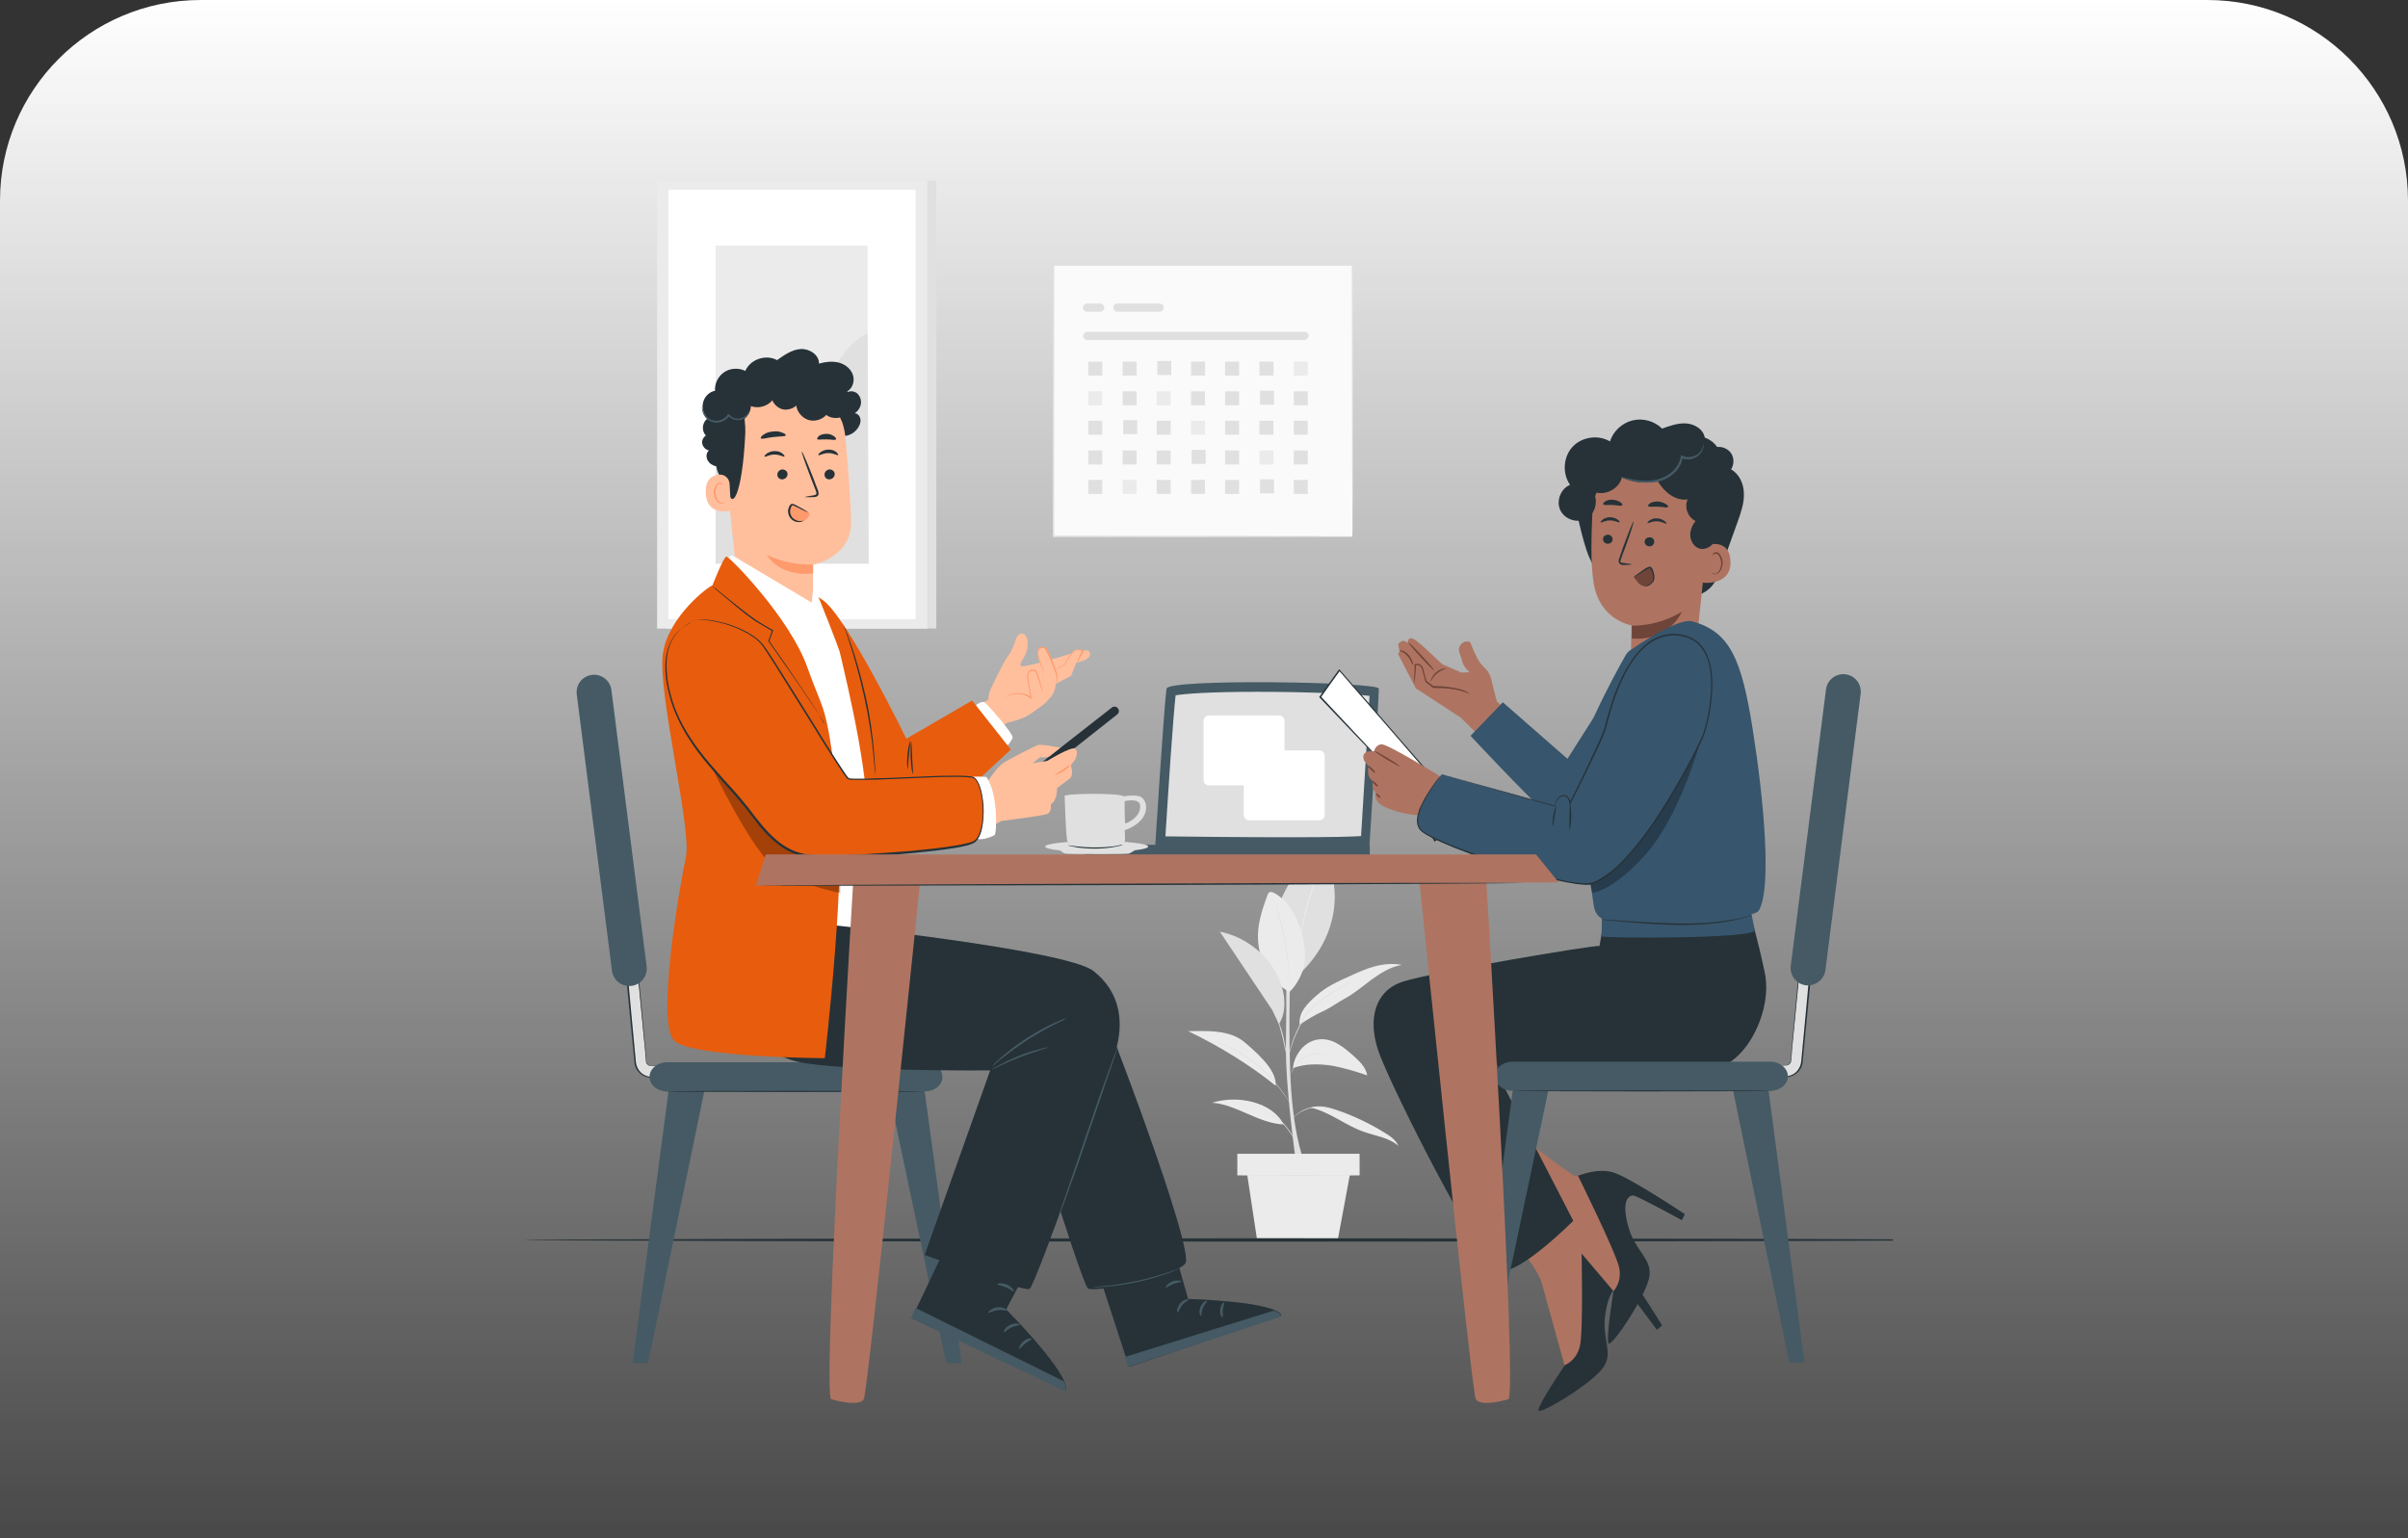 <?xml version="1.0" encoding="UTF-8"?> <svg xmlns="http://www.w3.org/2000/svg" width="360" height="230" viewBox="0 0 360 230" fill="none"><rect x="0" y="0" width="360" height="230" fill="#333333" stroke="none"/><path d="M0 30C0 13.431 13.431 0 30 0H330C346.569 0 360 13.431 360 30V230H0V30Z" fill="url(#paint0_linear_6110_13)"></path><g clip-path="url(#clip0_6110_13)"><path d="M202.175 39.682H157.476V80.256H202.175V39.682Z" fill="#FAFAFA"></path><path d="M202.175 80.213C202.175 80.213 202.175 79.951 202.175 79.472C202.175 78.992 202.175 78.251 202.175 77.293C202.175 75.375 202.175 72.586 202.132 69.056C202.132 61.952 202.088 51.841 202.088 39.639L202.175 39.726C189.292 39.726 173.928 39.726 157.475 39.726L157.606 39.595C157.606 54.369 157.606 68.228 157.606 80.169L157.519 80.082C170.837 80.126 182.023 80.126 189.858 80.126C193.775 80.126 196.865 80.126 198.954 80.169C199.999 80.169 200.826 80.169 201.348 80.169C201.609 80.169 201.827 80.169 201.957 80.169C202.088 80.213 202.175 80.213 202.175 80.213C202.175 80.213 202.088 80.213 201.957 80.213C201.827 80.213 201.609 80.213 201.348 80.213C200.782 80.213 199.999 80.213 198.954 80.213C196.865 80.213 193.775 80.213 189.858 80.256C182.023 80.256 170.837 80.3 157.475 80.3H157.388V80.213C157.388 68.315 157.388 54.413 157.388 39.639V39.508H157.519C173.971 39.508 189.335 39.508 202.219 39.508H202.306V39.595C202.306 51.798 202.262 61.952 202.262 69.056C202.262 72.586 202.262 75.375 202.219 77.249C202.219 78.208 202.219 78.905 202.219 79.385C202.175 79.995 202.175 80.213 202.175 80.213Z" fill="#E0E0E0"></path><path d="M164.788 54.064H162.698V56.156H164.788V54.064Z" fill="#E0E0E0"></path><path d="M169.923 54.064H167.834V56.156H169.923V54.064Z" fill="#E0E0E0"></path><path d="M175.103 53.977H173.014V56.069H175.103V53.977Z" fill="#E0E0E0"></path><path d="M180.152 54.064H178.062V56.156H180.152V54.064Z" fill="#E0E0E0"></path><path d="M185.244 54.064H183.155V56.156H185.244V54.064Z" fill="#E0E0E0"></path><path d="M190.38 54.064H188.291V56.156H190.38V54.064Z" fill="#E0E0E0"></path><path d="M195.516 54.064H193.427V56.156H195.516V54.064Z" fill="#EBEBEB"></path><path d="M164.788 58.509H162.698V60.601H164.788V58.509Z" fill="#EBEBEB"></path><path d="M169.923 58.509H167.834V60.601H169.923V58.509Z" fill="#E0E0E0"></path><path d="M175.016 58.509H172.927V60.601H175.016V58.509Z" fill="#EBEBEB"></path><path d="M180.152 58.509H178.062V60.601H180.152V58.509Z" fill="#E0E0E0"></path><path d="M185.244 58.509H183.155V60.601H185.244V58.509Z" fill="#E0E0E0"></path><path d="M190.467 58.422H188.378V60.514H190.467V58.422Z" fill="#E0E0E0"></path><path d="M195.516 58.509H193.427V60.601H195.516V58.509Z" fill="#E0E0E0"></path><path d="M164.788 62.911H162.698V65.003H164.788V62.911Z" fill="#E0E0E0"></path><path d="M170.011 62.824H167.921V64.916H170.011V62.824Z" fill="#E0E0E0"></path><path d="M175.016 62.911H172.927V65.003H175.016V62.911Z" fill="#E0E0E0"></path><path d="M180.152 62.911H178.062V65.003H180.152V62.911Z" fill="#EBEBEB"></path><path d="M185.244 62.911H183.155V65.003H185.244V62.911Z" fill="#E0E0E0"></path><path d="M190.38 62.911H188.291V65.003H190.38V62.911Z" fill="#E0E0E0"></path><path d="M195.516 62.911H193.427V65.003H195.516V62.911Z" fill="#E0E0E0"></path><path d="M164.788 67.356H162.698V69.448H164.788V67.356Z" fill="#E0E0E0"></path><path d="M169.923 67.356H167.834V69.448H169.923V67.356Z" fill="#E0E0E0"></path><path d="M175.016 67.356H172.927V69.448H175.016V67.356Z" fill="#E0E0E0"></path><path d="M180.239 67.269H178.15V69.361H180.239V67.269Z" fill="#E0E0E0"></path><path d="M185.244 67.356H183.155V69.448H185.244V67.356Z" fill="#E0E0E0"></path><path d="M190.38 67.356H188.291V69.448H190.38V67.356Z" fill="#EBEBEB"></path><path d="M195.516 67.356H193.427V69.448H195.516V67.356Z" fill="#E0E0E0"></path><path d="M164.788 71.758H162.698V73.85H164.788V71.758Z" fill="#E0E0E0"></path><path d="M169.923 71.758H167.834V73.85H169.923V71.758Z" fill="#EBEBEB"></path><path d="M175.016 71.758H172.927V73.85H175.016V71.758Z" fill="#E0E0E0"></path><path d="M180.152 71.758H178.062V73.85H180.152V71.758Z" fill="#E0E0E0"></path><path d="M185.244 71.758H183.155V73.85H185.244V71.758Z" fill="#E0E0E0"></path><path d="M190.467 71.671H188.378V73.763H190.467V71.671Z" fill="#E0E0E0"></path><path d="M195.516 71.758H193.427V73.85H195.516V71.758Z" fill="#E0E0E0"></path><path d="M195.037 50.839H162.568C162.22 50.839 161.958 50.577 161.958 50.229C161.958 49.88 162.22 49.619 162.568 49.619H195.037C195.385 49.619 195.646 49.88 195.646 50.229C195.603 50.577 195.342 50.839 195.037 50.839Z" fill="#E0E0E0"></path><path d="M164.483 46.611H162.524C162.176 46.611 161.915 46.35 161.915 46.001C161.915 45.653 162.176 45.391 162.524 45.391H164.483C164.831 45.391 165.092 45.653 165.092 46.001C165.092 46.35 164.831 46.611 164.483 46.611Z" fill="#E0E0E0"></path><path d="M173.362 46.611H167.051C166.703 46.611 166.441 46.35 166.441 46.001C166.441 45.653 166.703 45.391 167.051 45.391H173.362C173.71 45.391 173.971 45.653 173.971 46.001C173.971 46.35 173.71 46.611 173.362 46.611Z" fill="#E0E0E0"></path><path d="M139.979 27H99.588V93.984H139.979V27Z" fill="#E0E0E0"></path><path d="M138.629 27H98.239V93.984H138.629V27Z" fill="#EBEBEB"></path><path d="M136.889 28.351H99.936V92.59H136.889V28.351Z" fill="white"></path><path d="M129.707 36.719H106.987V84.266H129.707V36.719Z" fill="#EBEBEB"></path><path d="M106.987 67.443C106.944 62.998 110.904 58.684 115.3 58.03C117.39 57.725 119.609 58.161 121.568 57.333C125.05 55.894 126.181 51.231 129.707 49.88L129.881 84.266H106.987V67.443Z" fill="#E0E0E0"></path><path d="M193.775 173.912C193.775 173.912 192.121 162.581 192.252 156.001C192.382 149.42 192.252 142.011 192.252 142.011H192.992C192.992 142.011 192.469 155.085 193.035 162.974C193.601 170.862 195.081 173.912 195.081 173.912H193.775Z" fill="#E0E0E0"></path><path d="M198.65 129.242C198.476 128.849 198.302 128.457 197.953 128.239C197.475 127.934 196.822 128.065 196.299 128.239C193.993 129.067 191.99 133.338 191.033 135.561L194.08 145.803C199.607 140.747 200.565 134.079 198.65 129.242Z" fill="#E0E0E0"></path><path d="M197.736 128.806C197.692 128.893 197.649 129.024 197.605 129.198C197.475 129.503 197.301 129.982 197.083 130.593C196.648 131.769 196.082 133.382 195.56 135.212C195.037 137.043 194.689 138.742 194.471 139.963C194.384 140.573 194.297 141.096 194.21 141.401C194.167 141.575 194.167 141.706 194.167 141.793C194.167 141.88 194.123 141.924 194.123 141.924C194.123 141.924 194.123 141.88 194.123 141.793C194.123 141.706 194.167 141.575 194.167 141.401C194.21 141.052 194.254 140.573 194.384 139.919C194.559 138.699 194.907 136.999 195.429 135.125C195.951 133.295 196.517 131.639 196.996 130.505C197.214 129.939 197.431 129.46 197.562 129.154C197.649 129.024 197.692 128.893 197.736 128.806Z" fill="#EBEBEB"></path><path d="M192.774 148.33C189.945 146.761 188.248 143.798 188.073 140.529C187.943 138.263 188.683 136.04 189.466 133.905C189.553 133.731 189.597 133.513 189.771 133.425C189.988 133.295 190.293 133.425 190.554 133.556C192.643 134.733 193.862 136.999 194.559 139.265C194.994 140.791 195.211 142.403 195.037 143.972C194.82 145.497 193.906 147.241 192.774 148.33Z" fill="#EBEBEB"></path><path d="M192.774 148.2C192.774 148.112 192.774 147.982 192.774 147.807C192.774 147.459 192.774 146.979 192.73 146.369C192.687 145.149 192.513 143.449 192.208 141.619C191.903 139.788 191.512 138.132 191.207 136.956C191.076 136.389 190.946 135.91 190.859 135.561C190.815 135.387 190.815 135.299 190.772 135.169C190.772 135.082 190.728 135.038 190.728 135.038C190.728 135.038 190.728 135.082 190.772 135.169C190.815 135.256 190.859 135.387 190.902 135.561C190.989 135.91 191.12 136.389 191.294 136.956C191.599 138.132 191.99 139.788 192.295 141.619C192.6 143.449 192.774 145.149 192.774 146.369C192.774 146.979 192.774 147.459 192.774 147.807C192.774 147.982 192.774 148.112 192.774 148.2Z" fill="#E0E0E0"></path><path d="M195.995 165.632C198.78 166.242 201.087 168.247 203.829 169.206C205.614 169.859 207.659 170.077 209.052 171.341C208.704 170.469 207.877 169.903 207.094 169.424C204.874 168.029 202.48 166.896 199.999 166.024C198.737 165.588 197.344 165.196 196.038 165.588" fill="#EBEBEB"></path><path d="M191.904 168.116C188.378 168.073 184.678 165.065 181.197 164.891C184.896 163.714 190.119 164.673 191.904 168.116Z" fill="#EBEBEB"></path><path d="M193.296 159.705C195.081 159.051 197.039 159.051 198.911 159.313C200.783 159.618 202.611 160.184 204.395 160.794C204.221 159.574 203.22 158.659 202.306 157.831C201.61 157.221 200.913 156.611 200.086 156.131C199.303 155.652 198.389 155.347 197.431 155.39C196.3 155.434 195.255 156 194.515 156.872C193.819 157.744 193.427 158.572 193.296 159.705Z" fill="#EBEBEB"></path><path d="M186.071 155.826C183.852 153.952 180.5 154.127 177.584 154.17C182.067 156.306 186.855 159.226 190.728 162.363C190.859 160.315 188.9 158.223 186.071 155.826Z" fill="#455A64"></path><path d="M186.071 155.826C183.852 153.952 180.5 154.127 177.584 154.17C182.067 156.306 186.855 159.226 190.728 162.363C190.859 160.315 188.9 158.223 186.071 155.826Z" fill="#EBEBEB"></path><path d="M194.297 153.211C195.429 152.47 196.517 151.773 197.692 151.25C198.867 150.727 199.956 149.899 201.087 149.289C202.523 148.505 203.786 147.415 205.135 146.413C206.484 145.454 207.921 144.539 209.574 144.277C208.225 144.016 206.832 144.146 205.527 144.495C204.221 144.844 202.959 145.41 201.74 145.977C199.999 146.761 198.258 147.546 196.865 148.81C195.429 150.074 194.123 151.337 194.297 153.211Z" fill="#EBEBEB"></path><path d="M203.742 168.116C203.742 168.116 203.699 168.116 203.612 168.073C203.525 168.029 203.437 167.985 203.307 167.898C203.046 167.767 202.654 167.55 202.175 167.288C201.958 167.157 201.697 167.027 201.392 166.896C201.131 166.765 200.783 166.634 200.478 166.46C199.825 166.199 199.085 165.893 198.302 165.719C197.518 165.545 196.735 165.501 196.038 165.676C195.69 165.763 195.385 165.85 195.081 165.981C194.776 166.111 194.515 166.242 194.297 166.373C193.862 166.678 193.514 166.939 193.34 167.157C193.122 167.375 193.035 167.506 193.035 167.506C193.035 167.506 193.035 167.462 193.079 167.419C193.122 167.332 193.209 167.244 193.296 167.157C193.47 166.939 193.819 166.634 194.254 166.329C194.471 166.199 194.733 166.024 195.037 165.893C195.342 165.763 195.647 165.676 195.995 165.588C196.691 165.414 197.518 165.458 198.302 165.632C199.085 165.806 199.825 166.111 200.478 166.416C200.783 166.547 201.087 166.722 201.392 166.852C201.697 166.983 201.958 167.114 202.175 167.244C202.654 167.506 203.002 167.724 203.263 167.855C203.394 167.942 203.481 167.985 203.568 168.029C203.699 168.116 203.742 168.116 203.742 168.116Z" fill="#E0E0E0"></path><path d="M189.292 166.373C189.292 166.373 189.379 166.373 189.51 166.416C189.64 166.46 189.858 166.547 190.075 166.678C190.554 166.896 191.164 167.288 191.773 167.855C192.339 168.421 192.774 169.031 193.035 169.467C193.166 169.685 193.253 169.903 193.296 170.034C193.34 170.164 193.383 170.252 193.383 170.252C193.383 170.252 193.253 169.946 192.948 169.511C192.687 169.075 192.252 168.465 191.686 167.942C191.12 167.375 190.511 166.983 190.032 166.721C189.597 166.547 189.292 166.416 189.292 166.373Z" fill="#E0E0E0"></path><path d="M181.545 155.652C181.545 155.652 181.588 155.652 181.675 155.695C181.762 155.739 181.936 155.783 182.11 155.826C182.285 155.913 182.502 155.957 182.763 156.088C183.025 156.175 183.286 156.306 183.634 156.48C184.896 157.046 186.594 158.005 188.204 159.4C188.987 160.097 189.727 160.794 190.337 161.492C190.946 162.189 191.468 162.843 191.86 163.409C192.252 163.976 192.556 164.455 192.774 164.76C192.861 164.935 192.948 165.022 193.035 165.153C192.992 165.065 192.905 164.935 192.774 164.804C192.556 164.499 192.252 164.019 191.816 163.453C191.425 162.886 190.902 162.233 190.293 161.579C189.684 160.882 188.944 160.184 188.16 159.487C186.55 158.136 184.896 157.134 183.634 156.567C183.329 156.436 183.025 156.262 182.807 156.175C182.546 156.088 182.328 156 182.154 155.913C181.98 155.826 181.849 155.783 181.762 155.739C181.588 155.652 181.545 155.652 181.545 155.652Z" fill="#E0E0E0"></path><path d="M198.563 157.744C198.563 157.744 198.476 157.744 198.302 157.7C198.215 157.7 198.084 157.657 197.997 157.657C197.866 157.613 197.736 157.613 197.562 157.613C196.909 157.569 195.995 157.613 195.168 158.092C194.733 158.31 194.384 158.615 194.08 158.92C193.775 159.226 193.557 159.531 193.383 159.792C193.035 160.315 192.905 160.707 192.905 160.707C192.905 160.707 192.905 160.62 192.992 160.446C193.035 160.271 193.166 160.01 193.34 159.749C193.514 159.487 193.732 159.138 194.036 158.833C194.341 158.528 194.689 158.223 195.168 158.005C196.038 157.526 196.996 157.482 197.649 157.569C197.823 157.613 197.953 157.613 198.084 157.613C198.215 157.657 198.302 157.657 198.389 157.7C198.476 157.7 198.563 157.7 198.563 157.744Z" fill="#E0E0E0"></path><path d="M202.088 146.761C202.088 146.761 202.045 146.805 201.958 146.849C201.871 146.892 201.74 146.979 201.566 147.066C201.218 147.241 200.739 147.502 200.13 147.894C199.52 148.243 198.824 148.679 198.084 149.202C197.344 149.725 196.561 150.335 195.821 151.119C195.473 151.512 195.124 151.904 194.907 152.34C194.689 152.776 194.472 153.211 194.254 153.604C193.862 154.432 193.514 155.173 193.296 155.826C193.079 156.48 192.905 157.003 192.818 157.395C192.731 157.787 192.687 158.005 192.687 157.962C192.687 157.962 192.687 157.918 192.687 157.787C192.687 157.7 192.731 157.526 192.774 157.352C192.861 156.959 192.992 156.436 193.209 155.783C193.427 155.129 193.775 154.344 194.167 153.516C194.384 153.124 194.602 152.688 194.82 152.209C195.081 151.773 195.386 151.337 195.777 150.989C196.517 150.248 197.344 149.594 198.084 149.071C198.824 148.548 199.52 148.112 200.13 147.764C200.739 147.415 201.218 147.154 201.566 146.979C201.74 146.892 201.871 146.849 201.958 146.805C202.045 146.761 202.088 146.761 202.088 146.761Z" fill="#E0E0E0"></path><path d="M192.252 157.395C192.252 157.395 192.208 157.308 192.165 157.09C192.121 156.872 192.078 156.611 191.991 156.262C191.86 155.565 191.642 154.65 191.338 153.604C191.033 152.601 190.641 151.73 190.337 151.076C190.206 150.771 190.076 150.509 189.988 150.335C189.901 150.161 189.858 150.073 189.858 150.073C189.858 150.073 189.901 150.161 190.032 150.335C190.119 150.509 190.25 150.771 190.424 151.076C190.728 151.686 191.12 152.601 191.468 153.604C191.817 154.606 191.991 155.565 192.121 156.262C192.165 156.611 192.208 156.872 192.252 157.09C192.252 157.308 192.252 157.395 192.252 157.395Z" fill="#E0E0E0"></path><path d="M191.99 149.42C191.903 148.112 191.468 146.805 190.859 145.628C189.161 142.403 185.941 140.006 182.372 139.309C184.983 143.231 187.595 147.11 190.206 151.032L191.207 153.124C191.947 151.948 192.078 150.727 191.99 149.42Z" fill="#E0E0E0"></path><path d="M203.263 172.518H184.983V175.743H203.263V172.518Z" fill="#EBEBEB"></path><path d="M186.376 175.089L187.899 185.156H200.043L201.914 175.089H186.376Z" fill="#EBEBEB"></path><path d="M194.036 175.786C199.108 175.786 203.22 175.767 203.22 175.743C203.22 175.719 199.108 175.699 194.036 175.699C188.964 175.699 184.853 175.719 184.853 175.743C184.853 175.767 188.964 175.786 194.036 175.786Z" fill="#E0E0E0"></path><path d="M299 185.406C299 185.49 249.545 185.656 188.5 185.656C127.455 185.656 78 185.49 78 185.406C78 185.323 127.455 185.156 188.5 185.156C249.545 185.156 299 185.323 299 185.406Z" fill="#263238"></path><path d="M172.709 126.452C172.709 126.452 174.058 104.967 174.407 102.962C174.668 101.437 206.092 101.96 206.136 102.962C206.179 103.964 204.743 126.322 204.743 126.322C203.263 126.888 172.709 126.452 172.709 126.452Z" fill="#455A64"></path><path d="M192.774 125.189C185.766 125.189 177.54 125.101 174.232 125.058C174.711 117.388 175.408 106.972 175.756 103.965C177.062 103.747 180.587 103.442 187.986 103.442C195.516 103.442 202.306 103.747 204.743 104.052C204.569 107.32 203.96 117.475 203.481 125.014C202.132 125.101 199.259 125.189 192.774 125.189Z" fill="#E0E0E0"></path><path d="M204.787 126.322H162.22V127.978H204.787V126.322Z" fill="#455A64"></path><path d="M191.207 117.431H180.761C180.326 117.431 179.934 117.082 179.934 116.603V107.8C179.934 107.364 180.282 106.972 180.761 106.972H191.207C191.642 106.972 192.034 107.32 192.034 107.8V116.603C192.034 117.082 191.642 117.431 191.207 117.431Z" fill="white"></path><path d="M197.213 122.661H186.767C186.332 122.661 185.94 122.312 185.94 121.833V113.029C185.94 112.594 186.289 112.201 186.767 112.201H197.213C197.648 112.201 198.04 112.55 198.04 113.029V121.833C198.04 122.312 197.692 122.661 197.213 122.661Z" fill="white"></path><path d="M171.316 120.307C171.316 120.307 171.142 119.262 170.272 119.044C169.401 118.826 168.182 119.044 168.182 119.044H159.173C159.173 119.044 159.347 125.624 159.608 125.886C159.869 126.147 168.008 126.235 168.139 125.886C168.269 125.537 168.139 124.143 168.139 124.143C168.139 124.143 171.708 123.053 171.316 120.307ZM168.269 123.14C168.095 123.14 168.139 119.785 168.139 119.785C168.139 119.785 170.359 119.262 170.446 120.438C170.62 122.225 168.4 123.097 168.269 123.14Z" fill="#E0E0E0"></path><path d="M163.482 119.392C165.886 119.392 167.834 119.236 167.834 119.044C167.834 118.851 165.886 118.695 163.482 118.695C161.078 118.695 159.129 118.851 159.129 119.044C159.129 119.236 161.078 119.392 163.482 119.392Z" fill="#E0E0E0"></path><path d="M163.961 127.411C168.215 127.411 171.664 127.04 171.664 126.583C171.664 126.126 168.215 125.755 163.961 125.755C159.706 125.755 156.257 126.126 156.257 126.583C156.257 127.04 159.706 127.411 163.961 127.411Z" fill="#E0E0E0"></path><path d="M158.302 126.932C158.302 126.932 158.781 127.542 159.347 127.629C159.913 127.716 168.618 127.76 168.835 127.629C169.097 127.498 169.706 127.106 169.706 127.106L158.302 126.932Z" fill="#E0E0E0"></path><path d="M167.834 126.322C167.834 126.365 167.399 126.496 166.659 126.627C165.919 126.757 164.918 126.888 163.743 126.888C162.612 126.888 161.567 126.801 160.827 126.67C160.087 126.54 159.652 126.409 159.652 126.409C159.652 126.365 160.131 126.452 160.827 126.54C161.567 126.627 162.568 126.714 163.7 126.714C164.831 126.714 165.832 126.627 166.572 126.54C167.399 126.365 167.834 126.278 167.834 126.322Z" fill="#263238"></path><path d="M258.8 70.189C259.236 69.492 259.279 68.533 258.844 67.836C258.409 67.138 257.538 66.746 256.711 66.833C255.71 65.352 253.621 64.785 252.011 65.526L235.08 73.153C235.515 75.724 236.559 80.954 237.604 83.351C238.649 85.748 240.39 87.97 242.783 89.016C245.438 90.193 248.529 89.844 251.401 89.452C252.838 89.278 254.361 89.06 255.449 88.101C256.45 87.273 256.929 85.965 257.364 84.745C258.148 82.522 258.975 80.3 259.758 78.077C260.237 76.726 260.759 75.288 260.715 73.85C260.715 72.412 260.063 70.886 258.8 70.189Z" fill="#263238"></path><path d="M254.274 71.54L247.354 68.402L245.482 68.533C241.347 68.359 238.257 72.804 238.083 76.16C237.909 79.908 237.778 84.44 238.257 87.229C239.214 92.808 243.915 93.505 243.915 93.505L243.828 98.125L253.926 93.287L256.015 73.458C256.058 72.499 255.275 71.627 254.274 71.54Z" fill="#AE7461"></path><path d="M239.65 80.605C239.65 80.997 239.954 81.302 240.346 81.302C240.738 81.302 241.086 81.041 241.086 80.649C241.086 80.256 240.781 79.951 240.39 79.951C239.998 79.951 239.65 80.213 239.65 80.605Z" fill="#263238"></path><path d="M239.301 78.121C239.388 78.208 239.911 77.816 240.694 77.816C241.478 77.816 242.043 78.208 242.13 78.077C242.174 78.034 242.087 77.859 241.826 77.685C241.565 77.511 241.173 77.336 240.694 77.336C240.215 77.336 239.824 77.511 239.563 77.728C239.345 77.903 239.258 78.077 239.301 78.121Z" fill="#263238"></path><path d="M243.959 84.397C243.959 84.353 243.48 84.266 242.696 84.179C242.479 84.179 242.305 84.135 242.261 84.004C242.218 83.874 242.305 83.656 242.392 83.438C242.566 82.958 242.74 82.435 242.958 81.912C243.741 79.777 244.307 77.99 244.22 77.99C244.133 77.947 243.436 79.69 242.653 81.825C242.479 82.348 242.305 82.871 242.131 83.351C242.044 83.569 241.913 83.83 242.044 84.135C242.087 84.266 242.261 84.397 242.392 84.44C242.522 84.484 242.609 84.484 242.74 84.484C243.48 84.44 243.959 84.44 243.959 84.397Z" fill="#263238"></path><path d="M243.958 93.549C243.958 93.549 247.702 93.766 251.445 91.457C251.445 91.457 249.573 95.945 243.958 95.466V93.549Z" fill="#6F4439"></path><path d="M239.693 75.419C239.824 75.593 240.433 75.462 241.086 75.506C241.782 75.549 242.348 75.724 242.522 75.549C242.609 75.462 242.522 75.288 242.261 75.114C242.043 74.939 241.608 74.765 241.129 74.722C240.651 74.678 240.215 74.809 239.954 74.983C239.737 75.157 239.606 75.332 239.693 75.419Z" fill="#263238"></path><path d="M247.31 80.997C247.31 81.389 247.005 81.695 246.613 81.695C246.222 81.695 245.874 81.389 245.874 81.041C245.874 80.649 246.178 80.344 246.57 80.344C247.005 80.3 247.31 80.605 247.31 80.997Z" fill="#263238"></path><path d="M249.138 78.295C249.051 78.382 248.529 77.99 247.745 77.947C246.962 77.903 246.396 78.295 246.309 78.208C246.265 78.164 246.352 77.99 246.613 77.816C246.875 77.641 247.266 77.467 247.745 77.511C248.224 77.511 248.616 77.729 248.833 77.903C249.094 78.077 249.181 78.252 249.138 78.295Z" fill="#263238"></path><path d="M249.356 75.811C249.182 75.985 248.616 75.767 247.876 75.767C247.179 75.724 246.57 75.855 246.396 75.68C246.352 75.593 246.439 75.419 246.701 75.245C246.962 75.07 247.397 74.983 247.876 74.983C248.355 75.027 248.79 75.201 249.051 75.375C249.356 75.55 249.443 75.724 249.356 75.811Z" fill="#263238"></path><path d="M254.709 82.871C254.709 82.435 255.188 81.477 255.579 81.389C256.668 81.215 258.67 81.259 258.713 84.048C258.8 87.883 253.795 87.142 254.317 87.011C254.404 87.011 254.709 84.309 254.709 82.871Z" fill="#AE7461"></path><path d="M255.928 85.66C255.928 85.66 256.015 85.704 256.102 85.748C256.232 85.791 256.407 85.835 256.581 85.748C256.972 85.573 257.321 84.963 257.321 84.266C257.321 83.917 257.233 83.569 257.103 83.307C256.972 83.046 256.798 82.828 256.581 82.784C256.363 82.74 256.232 82.871 256.189 82.958C256.145 83.046 256.145 83.133 256.145 83.133C256.145 83.133 256.058 83.089 256.102 82.915C256.102 82.828 256.145 82.74 256.232 82.653C256.319 82.566 256.45 82.523 256.581 82.566C256.885 82.566 257.146 82.828 257.277 83.133C257.451 83.438 257.538 83.786 257.538 84.179C257.538 84.963 257.146 85.66 256.581 85.835C256.319 85.922 256.102 85.835 255.971 85.748C255.928 85.748 255.928 85.66 255.928 85.66Z" fill="#6F4439"></path><path d="M254.709 64.916C254.23 63.87 252.968 63.303 251.836 63.303C250.661 63.303 249.573 63.695 248.485 64.088C247.353 62.955 245.612 62.475 244.046 62.867C242.479 63.26 241.173 64.48 240.694 66.005C238.953 64.959 236.472 65.308 235.08 66.833C233.687 68.359 233.556 70.843 234.731 72.499C233.295 73.065 232.599 74.983 233.295 76.334C233.991 77.729 235.907 78.295 237.256 77.511C238.562 76.726 238.997 74.722 238.126 73.458C239.78 74.286 242.087 73.153 242.479 71.366C244.176 72.237 246.222 72.368 248.006 71.714C249.791 71.061 251.271 69.623 252.011 67.879L253.534 67.705C254.622 67.487 255.188 65.962 254.709 64.916Z" fill="#263238"></path><path d="M256.929 76.552C256.972 75.55 257.234 74.504 257.103 73.501C256.885 71.976 255.884 70.668 254.622 69.797C253.36 68.925 251.924 68.402 250.487 67.923L247.049 70.625C247.658 71.671 248.224 72.717 249.094 73.501C249.965 74.329 251.14 74.852 252.315 74.678C251.749 75.855 252.359 77.38 253.49 77.903C252.968 78.557 252.62 79.385 252.707 80.213C252.794 81.041 253.36 81.869 254.143 82.043C254.927 82.218 255.754 81.782 256.189 81.171C256.668 80.518 256.842 79.733 256.885 78.905C256.972 78.121 256.885 77.336 256.929 76.552Z" fill="#263238"></path><path d="M254.709 66.397C254.709 66.397 254.753 66.528 254.709 66.746C254.666 66.964 254.578 67.269 254.361 67.618C254.143 67.966 253.752 68.315 253.229 68.533C252.707 68.751 252.011 68.751 251.358 68.489L251.575 68.359C251.445 69.405 250.792 70.451 249.791 71.148C248.877 71.802 247.832 72.107 246.875 72.15C245.917 72.237 245.09 72.107 244.394 71.976C243.697 71.845 243.132 71.671 242.783 71.54C242.392 71.409 242.218 71.322 242.218 71.322C242.218 71.279 243.088 71.496 244.437 71.758C245.134 71.845 245.961 71.932 246.875 71.845C247.789 71.758 248.746 71.453 249.617 70.843C250.531 70.189 251.14 69.23 251.271 68.272L251.314 68.053L251.488 68.141C252.054 68.402 252.663 68.402 253.186 68.228C253.664 68.053 254.056 67.749 254.274 67.443C254.666 66.92 254.666 66.397 254.709 66.397Z" fill="#455A64"></path><path d="M246.788 84.963C246.744 84.919 246.701 84.876 246.657 84.832C246.57 84.789 246.483 84.876 246.396 84.919C245.699 85.399 244.96 85.835 244.263 86.314L244.916 87.142C245.351 87.665 246.135 87.839 246.701 87.447C247.092 87.142 247.353 86.663 247.31 86.14C247.266 85.704 247.049 85.312 246.788 84.963Z" fill="#6F4439"></path><path d="M245.699 87.665C245.699 87.621 246.091 87.709 246.613 87.36C246.744 87.273 246.831 87.142 246.962 87.011C247.049 86.881 247.136 86.706 247.136 86.532C247.136 86.14 247.092 85.704 246.918 85.312C246.831 85.137 246.701 84.876 246.57 84.963C246.396 85.007 246.222 85.137 246.048 85.225C245.699 85.442 245.395 85.66 245.134 85.791C244.611 86.14 244.307 86.314 244.263 86.27C244.263 86.227 244.524 86.009 245.047 85.66C245.308 85.486 245.612 85.268 245.917 85.05C246.091 84.919 246.265 84.832 246.526 84.745C246.57 84.745 246.701 84.745 246.744 84.745C246.831 84.789 246.875 84.832 246.918 84.876C247.005 84.963 247.049 85.094 247.092 85.181C247.266 85.617 247.353 86.096 247.31 86.532C247.266 86.75 247.223 86.968 247.049 87.099C246.918 87.229 246.788 87.36 246.657 87.447C246.396 87.621 246.091 87.665 245.917 87.665C245.787 87.709 245.699 87.665 245.699 87.665Z" fill="#263238"></path><path d="M219.803 96.033C219.803 96.033 220.586 98.124 221.239 99.04C221.892 99.955 222.588 100.129 222.98 101.698C223.328 103.267 223.807 104.923 223.807 104.923C223.807 104.923 226.897 107.538 226.723 107.625C226.592 107.669 223.589 112.463 223.589 112.463L218.41 107.32L211.664 102.918L209.009 97.776L209.27 97.384L209.009 96.381C209.009 96.381 209.618 95.292 210.445 96.163C210.445 96.163 210.401 94.812 211.751 95.815C213.1 96.817 215.537 99.345 215.755 99.388C215.972 99.432 218.453 100.565 218.453 100.565L219.716 100.522C219.716 100.522 218.802 99.824 218.584 98.822C218.366 97.82 217.757 97.166 218.366 96.425C218.976 95.597 219.803 96.033 219.803 96.033Z" fill="#AE7461"></path><path d="M219.846 103.877C219.846 103.877 219.716 103.79 219.454 103.659C219.193 103.529 218.802 103.398 218.323 103.267C217.322 103.006 215.885 102.831 214.319 102.875H214.275L214.232 102.831C214.014 102.657 213.753 102.483 213.492 102.265C213.361 102.178 213.23 102.09 213.143 102.003L213.1 101.96V101.916C212.926 101.306 212.795 100.739 212.621 100.173C212.578 99.911 212.447 99.694 212.273 99.563C212.099 99.432 211.838 99.432 211.664 99.476L211.707 99.388C211.62 101.132 211.446 102.221 211.359 102.221C211.359 102.221 211.402 101.96 211.402 101.437C211.446 100.957 211.489 100.216 211.489 99.345V99.301H211.533C211.794 99.214 212.099 99.214 212.36 99.388C212.621 99.563 212.752 99.868 212.795 100.129C212.926 100.652 213.1 101.262 213.274 101.829L213.23 101.785C213.361 101.873 213.492 101.96 213.579 102.047C213.84 102.221 214.057 102.439 214.319 102.613L214.232 102.57C215.885 102.57 217.322 102.788 218.279 103.049C218.758 103.18 219.15 103.354 219.411 103.529C219.716 103.79 219.846 103.877 219.846 103.877Z" fill="#6F4439"></path><path d="M212.398 98.254C213.475 99.421 214.39 100.328 214.443 100.279C214.496 100.23 213.666 99.244 212.59 98.077C211.514 96.91 210.598 96.003 210.545 96.052C210.492 96.101 211.322 97.087 212.398 98.254Z" fill="#6F4439"></path><path d="M211.272 99.432C211.228 99.432 211.141 99.301 211.011 99.04C210.88 98.778 210.706 98.43 210.445 98.125C210.184 97.82 209.835 97.558 209.618 97.471C209.357 97.384 209.183 97.34 209.183 97.296C209.183 97.253 209.357 97.209 209.661 97.296C209.966 97.384 210.314 97.602 210.619 97.95C210.924 98.299 211.054 98.691 211.185 98.953C211.272 99.214 211.315 99.388 211.272 99.432Z" fill="#6F4439"></path><path d="M216.19 99.955C216.19 100.042 215.494 100.129 214.841 100.696C214.188 101.219 213.927 101.916 213.883 101.916C213.84 101.916 213.883 101.742 214.014 101.437C214.144 101.175 214.362 100.827 214.71 100.522C215.058 100.216 215.45 100.042 215.755 99.999C215.972 99.911 216.147 99.955 216.19 99.955Z" fill="#6F4439"></path><path d="M250.226 94.943C250.226 94.943 246.962 94.594 244.568 97.732C242.74 100.129 234.34 113.465 234.34 113.465L224.677 105.01L219.846 110.022C219.846 110.022 231.815 122.879 234.383 124.448C236.995 126.06 239.215 125.014 240.912 122.966C242.653 120.961 245.83 114.903 245.83 114.903L250.226 94.943Z" fill="#37556C"></path><path d="M230.858 176.615C230.727 176.702 235.602 185.81 235.994 186.072C236.429 186.333 238.736 186.246 238.997 187.03C239.258 187.771 236.951 201.979 236.124 203.068C235.297 204.158 234.078 204.812 234.078 204.812C234.078 204.812 231.293 194.744 230.509 191.868C229.726 189.035 224.068 182.89 224.068 182.89L230.858 176.615Z" fill="#AE7461"></path><path d="M236.429 186.202C236.646 186.246 239.432 186.333 241.304 187.902C243.175 189.471 248.485 198.187 248.485 198.187L247.702 198.841C247.702 198.841 243.219 192.696 242.653 192.435C242.087 192.173 240.738 192.217 240.041 196.183C239.345 200.148 241.304 202.153 239.693 204.463C238.083 206.816 230.379 211.48 230.031 210.913C229.683 210.39 233.948 204.114 233.948 204.114C233.948 204.114 235.732 203.461 236.211 201.194C236.733 198.928 236.429 186.202 236.429 186.202Z" fill="#263238"></path><path d="M226.81 169.424C226.723 169.554 234.993 175.786 235.471 175.83C235.95 175.874 238.039 174.828 238.605 175.394C239.171 175.961 243.045 189.776 242.783 191.127C242.522 192.478 241.652 193.568 241.652 193.568C241.652 193.568 234.906 185.592 232.99 183.37C231.075 181.103 223.372 177.966 223.372 177.966L226.81 169.424Z" fill="#AE7461"></path><path d="M235.906 175.786C236.124 175.743 238.692 174.653 241.042 175.264C243.393 175.874 251.88 181.539 251.88 181.539L251.445 182.454C251.445 182.454 244.785 178.794 244.176 178.75C243.567 178.75 242.348 179.36 243.393 183.282C244.437 187.161 247.049 188.164 246.57 190.953C246.091 193.742 241.086 201.238 240.52 200.889C239.998 200.541 241.216 193.045 241.216 193.045C241.216 193.045 242.566 191.737 242.043 189.427C241.521 187.161 235.906 175.786 235.906 175.786Z" fill="#263238"></path><path d="M261.673 136.781L240.215 135.343L239.127 141.444C237.865 141.357 214.362 145.323 209.792 146.761C205.614 148.069 204.438 152.253 206.049 157.09C207.616 161.84 221.369 189.253 224.198 189.994C227.028 190.735 235.21 182.541 235.21 182.541L223.763 160.359C223.763 160.359 251.967 160.228 256.015 159.792C260.933 159.313 265.024 151.25 263.849 145.497C262.718 140.093 261.673 136.781 261.673 136.781Z" fill="#263238"></path><path d="M207.398 114.86C203.655 110.938 197.344 104.226 197.344 104.226L200.217 100.217L215.798 118.128C215.798 118.128 218.584 122.53 218.366 122.792C218.149 123.053 214.493 125.668 214.493 125.668L212.099 121.266C210.837 118.913 209.27 116.777 207.398 114.86Z" fill="white"></path><path d="M207.398 114.86C207.398 114.86 207.442 114.903 207.572 115.034C207.703 115.121 207.833 115.296 208.051 115.514C208.443 115.949 209.052 116.603 209.748 117.518C210.445 118.434 211.228 119.567 212.012 120.918C212.795 122.312 213.666 123.881 214.623 125.624L214.493 125.581C215.102 125.145 215.711 124.666 216.364 124.23C217.017 123.75 217.713 123.271 218.323 122.748C218.323 122.748 218.323 122.748 218.323 122.704C218.323 122.661 218.279 122.617 218.279 122.574C218.236 122.487 218.192 122.399 218.149 122.269C218.062 122.094 217.975 121.876 217.844 121.702C217.626 121.31 217.409 120.918 217.191 120.569C216.756 119.785 216.234 119 215.755 118.216C213.709 115.862 211.446 113.291 209.139 110.589C205.962 106.928 202.915 103.398 200.173 100.26H200.347C199.346 101.655 198.345 103.006 197.475 104.27V104.139C200.478 107.364 203.002 110.022 204.743 111.896C205.614 112.812 206.266 113.552 206.745 114.075C206.963 114.337 207.137 114.511 207.268 114.642C207.355 114.773 207.398 114.86 207.398 114.86C207.398 114.86 207.311 114.816 207.224 114.686C207.093 114.555 206.919 114.38 206.658 114.119C206.179 113.596 205.483 112.899 204.613 111.983C202.828 110.11 200.304 107.495 197.257 104.27L197.213 104.226L197.257 104.182C198.171 102.919 199.128 101.568 200.13 100.173L200.217 100.086L200.304 100.173C203.046 103.311 206.092 106.797 209.27 110.502C211.576 113.16 213.84 115.731 215.885 118.128C216.364 118.913 216.843 119.697 217.322 120.482C217.539 120.874 217.757 121.266 217.975 121.659C218.062 121.833 218.192 122.051 218.279 122.225C218.323 122.312 218.366 122.443 218.41 122.53C218.41 122.574 218.453 122.617 218.453 122.704C218.453 122.748 218.453 122.748 218.453 122.792C218.453 122.792 218.453 122.922 218.41 122.922C218.062 123.227 217.757 123.445 217.409 123.707C217.061 123.968 216.756 124.186 216.408 124.448C215.755 124.927 215.145 125.363 214.536 125.799L214.449 125.842L214.406 125.755C213.448 124.012 212.578 122.443 211.838 121.048C211.054 119.654 210.271 118.521 209.618 117.605C208.921 116.69 208.356 116.037 207.964 115.601C207.79 115.383 207.616 115.209 207.529 115.078C207.485 114.903 207.398 114.86 207.398 114.86Z" fill="#263238"></path><path d="M215.363 116.124C215.363 116.124 207.398 111.155 206.484 111.286C205.57 111.417 205.439 112.332 205.439 112.332C205.439 112.332 203.35 112.027 203.916 113.683L204.612 114.598C204.612 114.598 204.134 116.124 205.309 116.821C205.309 116.821 204.917 117.736 205.657 118.477C205.657 118.477 205.265 119.61 206.615 120.438C207.964 121.266 211.925 122.312 213.013 121.658C214.144 121.005 215.363 116.124 215.363 116.124Z" fill="#AE7461"></path><path d="M209.27 114.598C209.226 114.642 208.356 114.163 207.311 113.552C206.267 112.899 205.44 112.376 205.483 112.289C205.527 112.245 206.397 112.724 207.442 113.334C208.486 113.988 209.313 114.511 209.27 114.598Z" fill="#6F4439"></path><path d="M204.979 115.122C205.269 115.411 205.545 115.603 205.596 115.551C205.647 115.5 205.453 115.225 205.163 114.937C204.872 114.649 204.596 114.457 204.545 114.508C204.494 114.559 204.689 114.834 204.979 115.122Z" fill="#6F4439"></path><path d="M205.525 117.303C205.746 117.524 205.967 117.662 206.017 117.61C206.068 117.559 205.93 117.339 205.709 117.118C205.488 116.897 205.267 116.759 205.216 116.81C205.165 116.861 205.303 117.082 205.525 117.303Z" fill="#6F4439"></path><path d="M206.353 119.305C206.31 119.349 206.136 119.218 205.962 119.044C205.788 118.869 205.657 118.695 205.701 118.651C205.744 118.608 205.918 118.695 206.136 118.869C206.31 119.044 206.44 119.262 206.353 119.305Z" fill="#6F4439"></path><path d="M221.605 158.098C220.17 156.965 218.971 156.093 218.926 156.15C218.882 156.206 220.008 157.17 221.443 158.303C222.878 159.435 224.077 160.308 224.122 160.251C224.166 160.194 223.039 159.23 221.605 158.098Z" fill="#455A64"></path><path d="M222.24 154.824C222.283 154.78 222.806 155.957 223.328 157.482C223.807 158.964 224.111 160.228 224.024 160.228C223.981 160.228 223.589 159.008 223.11 157.526C222.632 156.044 222.196 154.824 222.24 154.824Z" fill="#455A64"></path><path d="M243.741 97.209C243.436 97.427 243.175 97.689 243.001 98.037C241.521 100.609 234.906 112.681 235.515 116.647C236.037 120.22 237.691 131.421 238.3 135.604C238.475 136.65 239.258 137.522 240.346 137.653C246.178 138.524 262.152 137.522 262.935 136.171C264.937 132.902 263.675 119.349 262.021 108.976C260.367 98.604 258.67 94.42 252.925 92.895C251.01 92.415 245.395 96.076 243.741 97.209Z" fill="#37556C"></path><path opacity="0.3" d="M238.039 133.513C238.039 133.513 241.129 133.295 246.091 127.673C251.053 122.051 254.056 111.33 254.056 111.33L237.604 131.551L238.039 133.513Z" fill="black"></path><path d="M215.581 115.775C215.929 115.949 232.425 120.525 232.425 120.525C232.468 120.133 232.903 118.956 233.774 118.956C234.601 118.956 234.775 120.09 234.775 120.09C234.775 120.09 239.345 110.981 239.954 109.064C240.564 107.102 243.132 94.246 250.792 94.943C258.452 95.597 255.58 107.495 254.709 109.848C253.882 112.071 244.916 129.939 238.039 132.118C234.862 133.12 214.884 126.365 212.534 124.273C210.184 122.094 215.581 115.775 215.581 115.775Z" fill="#37556C"></path><path d="M215.581 115.775C215.581 115.775 215.494 115.862 215.363 116.037C215.233 116.211 215.015 116.472 214.754 116.865C214.231 117.605 213.448 118.695 212.708 120.22C212.36 121.005 211.968 121.92 212.012 122.922C212.055 123.445 212.273 123.968 212.708 124.273C213.143 124.622 213.666 124.884 214.231 125.145C216.408 126.191 219.019 127.193 221.892 128.196C224.764 129.198 227.985 130.2 231.467 131.116C232.338 131.334 233.252 131.551 234.122 131.726C235.036 131.9 235.95 132.074 236.908 132.074C237.386 132.074 237.865 132.074 238.3 131.857L238.649 131.726L238.953 131.551L239.258 131.377L239.563 131.203C240.39 130.68 241.173 130.07 241.913 129.372C243.349 127.978 244.699 126.365 245.961 124.666C247.223 122.966 248.398 121.136 249.53 119.262C250.661 117.388 251.793 115.426 252.838 113.422C253.36 112.419 253.882 111.373 254.361 110.327C254.622 109.804 254.753 109.281 254.927 108.715C255.101 108.148 255.231 107.582 255.319 107.015C255.754 104.836 255.971 102.57 255.71 100.434C255.58 99.345 255.275 98.299 254.709 97.384C254.187 96.469 253.36 95.728 252.359 95.379C251.401 95.03 250.313 94.9 249.312 95.074C248.311 95.248 247.354 95.641 246.527 96.251C244.873 97.471 243.785 99.171 242.871 100.914C242 102.657 241.347 104.444 240.825 106.231C240.564 107.102 240.346 108.018 240.085 108.889C239.824 109.761 239.432 110.589 239.084 111.373C237.604 114.555 236.168 117.475 234.819 120.133L234.688 120.351L234.644 120.09C234.601 119.785 234.47 119.436 234.253 119.218C234.035 119 233.687 118.956 233.426 119.087C233.165 119.218 232.947 119.436 232.773 119.697C232.599 119.959 232.512 120.264 232.468 120.525V120.613L232.381 120.569C227.115 119.087 222.893 117.911 220.02 117.082C218.584 116.647 217.452 116.342 216.712 116.124C216.321 115.993 216.06 115.906 215.842 115.862C215.711 115.819 215.581 115.775 215.581 115.775C215.842 115.862 217.235 116.254 220.064 117.039C222.98 117.823 227.202 119 232.468 120.482L232.381 120.569C232.425 120.264 232.555 119.959 232.686 119.654C232.86 119.392 233.078 119.087 233.382 118.956C233.556 118.913 233.73 118.869 233.905 118.869C234.079 118.913 234.253 119 234.383 119.131C234.644 119.392 234.775 119.741 234.819 120.09L234.644 120.046C235.994 117.388 237.43 114.424 238.866 111.286C239.215 110.502 239.606 109.674 239.867 108.846C240.085 107.974 240.346 107.102 240.607 106.187C241.13 104.4 241.782 102.57 242.696 100.827C243.61 99.083 244.742 97.34 246.396 96.076C247.223 95.466 248.224 95.03 249.269 94.856C250.313 94.682 251.401 94.812 252.446 95.205C253.491 95.553 254.361 96.338 254.883 97.297C255.449 98.255 255.754 99.345 255.884 100.434C256.146 102.657 255.928 104.88 255.493 107.102C255.362 107.669 255.231 108.235 255.101 108.802C254.927 109.369 254.753 109.935 254.535 110.458C254.056 111.504 253.534 112.55 253.012 113.552C251.967 115.557 250.836 117.518 249.704 119.436C248.572 121.31 247.354 123.14 246.091 124.84C244.829 126.54 243.48 128.152 242.044 129.547C241.304 130.244 240.52 130.898 239.693 131.421L239.389 131.595L239.04 131.769L238.692 131.944L238.344 132.074C238.213 132.118 238.126 132.162 237.996 132.205C237.865 132.249 237.735 132.249 237.604 132.292C237.343 132.292 237.125 132.336 236.864 132.292C235.907 132.249 234.949 132.074 234.035 131.9C233.121 131.726 232.207 131.508 231.337 131.29C227.855 130.418 224.634 129.372 221.761 128.37C218.889 127.368 216.277 126.365 214.101 125.276C213.579 125.014 213.013 124.709 212.578 124.361C212.099 124.012 211.881 123.445 211.838 122.922C211.794 122.399 211.925 121.876 212.055 121.441C212.186 120.961 212.36 120.569 212.578 120.177C213.317 118.651 214.144 117.562 214.667 116.821C214.928 116.472 215.145 116.211 215.32 116.037C215.537 115.862 215.581 115.775 215.581 115.775Z" fill="#263238"></path><path d="M232.164 123.532C232.12 123.532 232.077 122.879 232.207 122.051C232.338 121.266 232.512 120.613 232.599 120.613C232.642 120.613 232.555 121.266 232.425 122.051C232.294 122.879 232.207 123.532 232.164 123.532Z" fill="#263238"></path><path d="M234.644 124.099C234.601 124.099 234.644 123.184 234.644 122.094C234.688 121.005 234.644 120.089 234.731 120.089C234.775 120.089 234.905 121.005 234.905 122.094C234.905 123.184 234.731 124.099 234.644 124.099Z" fill="#263238"></path><path d="M239.476 137.391C239.476 137.391 239.476 139.701 239.388 140.006C239.345 140.311 262.587 140.398 262.326 139.091C262.108 137.784 261.717 136.127 261.717 136.127L239.476 137.391Z" fill="#37556C"></path><path d="M262.674 136.52C262.674 136.52 262.587 136.563 262.457 136.607C262.283 136.65 262.065 136.738 261.804 136.868C261.543 136.999 261.194 137.086 260.759 137.217C260.542 137.261 260.324 137.348 260.106 137.391C259.889 137.435 259.628 137.478 259.366 137.566C257.277 138.045 254.361 138.306 251.097 138.306C247.832 138.263 244.916 138.001 242.827 137.827C241.783 137.74 240.956 137.653 240.303 137.609C240.042 137.566 239.824 137.566 239.606 137.522C239.432 137.522 239.389 137.478 239.389 137.478C239.389 137.478 239.476 137.478 239.65 137.478C239.824 137.478 240.042 137.478 240.346 137.522C240.956 137.566 241.826 137.609 242.871 137.696C245.003 137.827 247.919 138.045 251.14 138.089C254.361 138.132 257.321 137.871 259.366 137.435C259.628 137.391 259.889 137.348 260.106 137.304C260.324 137.261 260.542 137.173 260.759 137.13C261.151 137.043 261.499 136.955 261.804 136.825C262.065 136.738 262.283 136.694 262.457 136.607C262.631 136.52 262.674 136.52 262.674 136.52Z" fill="#263238"></path><path d="M264.546 161.012H266.94C268.202 161.012 269.29 160.054 269.42 158.79C269.899 154.867 270.857 143.885 270.857 143.754L269.116 143.623C269.116 143.754 268.158 154.693 267.679 158.615C267.636 159.008 267.288 159.313 266.896 159.313H264.502V161.012H264.546Z" fill="#E0E0E0"></path><path d="M264.546 161.012C264.546 161.012 264.546 160.969 264.546 160.882C264.546 160.794 264.546 160.664 264.546 160.533C264.546 160.228 264.546 159.792 264.589 159.269L264.546 159.313C264.937 159.313 265.373 159.313 265.895 159.313C266.156 159.313 266.417 159.313 266.678 159.313C266.809 159.313 266.94 159.313 267.114 159.313C267.288 159.269 267.418 159.226 267.549 159.095C267.679 158.964 267.767 158.833 267.767 158.659C267.81 158.485 267.81 158.354 267.81 158.18C267.854 157.831 267.897 157.482 267.897 157.134C267.984 156.436 268.028 155.652 268.115 154.867C268.419 151.686 268.811 147.807 269.203 143.623L269.072 143.711C269.464 143.754 269.899 143.798 270.334 143.841C270.509 143.841 270.639 143.885 270.77 143.885L270.683 143.754C270.16 149.594 269.638 154.867 269.29 158.659C269.203 159.618 268.637 160.359 267.984 160.664C267.331 161.012 266.635 160.925 266.113 160.969C265.59 160.969 265.199 160.969 264.894 161.012C264.763 161.012 264.633 161.012 264.589 161.012C264.589 160.969 264.589 160.969 264.546 161.012C264.546 161.012 264.589 161.012 264.633 161.012C264.72 161.012 264.807 161.012 264.937 161.012C265.242 161.012 265.634 161.012 266.156 161.056C266.417 161.056 266.722 161.056 267.07 161.056C267.418 161.056 267.767 160.969 268.115 160.794C268.811 160.446 269.464 159.705 269.508 158.703C269.899 154.867 270.378 149.638 270.944 143.798V143.711H270.857C270.726 143.711 270.552 143.667 270.422 143.667C269.986 143.623 269.551 143.58 269.159 143.536H269.072V143.623C268.681 147.807 268.332 151.642 268.028 154.867C267.941 155.652 267.897 156.436 267.81 157.134C267.767 157.482 267.767 157.831 267.723 158.18C267.723 158.354 267.679 158.528 267.679 158.659C267.636 158.79 267.592 158.92 267.462 159.051C267.375 159.138 267.244 159.226 267.114 159.269C266.983 159.313 266.853 159.269 266.678 159.269C266.417 159.269 266.113 159.269 265.895 159.269C265.373 159.269 264.937 159.269 264.546 159.269H264.502V159.313C264.502 159.879 264.502 160.315 264.546 160.62C264.546 160.751 264.546 160.882 264.546 160.969V161.012Z" fill="#263238"></path><path d="M226.114 163.104H264.676C266.113 163.104 267.288 162.145 267.288 160.925C267.288 159.748 266.113 158.746 264.676 158.746H226.114C224.677 158.746 223.502 159.705 223.502 160.925C223.502 162.145 224.677 163.104 226.114 163.104Z" fill="#455A64"></path><path d="M272.902 145.062L278.169 103.747C278.343 102.308 277.342 101.001 275.906 100.827C274.469 100.652 273.164 101.655 272.989 103.093L267.723 144.408C267.549 145.846 268.55 147.154 269.986 147.328C271.423 147.459 272.728 146.456 272.902 145.062Z" fill="#455A64"></path><path d="M226.375 161.492L220.63 203.722H222.893L231.467 163.104L226.375 161.492Z" fill="#455A64"></path><path d="M264.198 161.492L269.769 203.722H267.505L259.105 163.104L264.198 161.492Z" fill="#455A64"></path><path d="M226.114 163.104C226.114 163.148 234.862 163.191 245.656 163.191C256.45 163.191 265.199 163.148 265.199 163.104C265.199 163.061 256.45 163.017 245.656 163.017C234.862 163.017 226.114 163.061 226.114 163.104Z" fill="#263238"></path><path d="M134.103 126.627C134.103 126.627 136.628 139.265 136.149 140.834C135.67 142.36 130.839 141.662 130.926 141.314C130.969 140.965 130.273 125.929 130.273 125.929L134.103 126.627Z" fill="#3E66F3"></path><path d="M174.233 182.28L177.627 194.221C177.627 194.221 190.772 194.57 191.599 196.705L168.792 204.376L162.786 185.941L174.233 182.28Z" fill="#263238"></path><path d="M168.661 204.376L168.183 202.894L190.424 195.965C190.424 195.965 191.294 196.183 191.599 196.836L168.661 204.376Z" fill="#455A64"></path><path d="M177.715 194.265C177.758 194.396 177.192 194.614 176.757 195.137C176.322 195.66 176.191 196.27 176.061 196.226C175.93 196.226 175.886 195.529 176.452 194.875C176.975 194.265 177.715 194.178 177.715 194.265Z" fill="#455A64"></path><path d="M180.456 194.526C180.5 194.613 180.108 194.962 179.847 195.572C179.586 196.182 179.673 196.705 179.542 196.749C179.455 196.792 179.151 196.182 179.455 195.441C179.76 194.657 180.413 194.396 180.456 194.526Z" fill="#455A64"></path><path d="M182.763 196.967C182.676 197.01 182.328 196.531 182.415 195.79C182.502 195.093 182.938 194.657 183.025 194.744C183.112 194.831 182.894 195.267 182.807 195.834C182.763 196.444 182.894 196.923 182.763 196.967Z" fill="#455A64"></path><path d="M176.626 191.606C176.626 191.737 176.061 191.737 175.408 191.999C174.798 192.217 174.363 192.609 174.276 192.522C174.189 192.478 174.537 191.868 175.277 191.606C176.017 191.345 176.67 191.519 176.626 191.606Z" fill="#455A64"></path><path d="M164.527 150.509C164.875 150.684 178.759 187.074 177.192 188.948C175.625 190.822 163.613 193.35 162.655 192.652C161.654 191.999 150.599 155.739 150.599 155.739L164.527 150.509Z" fill="#263238"></path><path d="M148.205 104.357L141.502 108.235L145.593 112.071L150.773 107.843L148.205 104.357Z" fill="#FFBF9D"></path><path d="M148.031 103.224C148.074 103.137 149.772 99.388 150.816 97.907C151.904 96.425 151.687 95.03 152.557 94.769C153.428 94.507 153.819 95.728 153.558 97.035C153.341 98.343 152.253 99.171 152.644 99.563C153.036 99.955 160.13 97.732 160.13 97.732C160.13 97.732 160.914 96.686 161.784 97.34C161.784 97.34 162.916 96.904 162.96 97.776C163.003 98.735 160.914 99.083 160.914 99.083L160.13 101.045L157.824 102.265C157.824 102.265 157.824 103.267 157.214 104.052C156.605 104.836 156.126 105.272 156.039 105.316C155.952 105.359 153.95 106.972 152.905 107.364C151.861 107.8 150.25 108.148 150.25 108.148L147.77 104.662C147.813 104.662 147.682 104.095 148.031 103.224Z" fill="#FFBF9D"></path><path d="M157.867 102.352C157.867 102.352 158.085 101.437 157.867 100.696C157.65 99.955 156.431 96.817 156.083 96.817C155.735 96.817 155.125 96.686 155.125 97.602C155.125 98.517 155.996 100.522 155.996 100.565C155.996 100.609 155.778 101.262 155.822 102.047" fill="#FFBF9D"></path><path d="M155.822 102.047C155.822 102.047 155.822 101.873 155.865 101.568C155.865 101.437 155.909 101.219 155.952 101.045C155.996 100.957 155.996 100.827 156.039 100.696L156.083 100.609C156.083 100.565 156.083 100.478 156.083 100.478C156.039 100.434 156.039 100.347 155.996 100.304C155.822 99.781 155.604 99.171 155.386 98.517C155.299 98.168 155.212 97.82 155.256 97.427C155.299 97.253 155.343 97.079 155.473 96.992C155.604 96.904 155.822 96.904 156.039 96.904C156.083 96.861 156.126 96.992 156.213 97.035C156.257 97.122 156.3 97.209 156.387 97.297C156.475 97.471 156.562 97.645 156.649 97.82C156.823 98.168 156.953 98.517 157.127 98.865C157.389 99.519 157.65 100.129 157.824 100.652C157.998 101.175 157.954 101.611 157.954 101.916C157.911 102.221 157.911 102.396 157.911 102.396C157.911 102.396 157.998 102.221 158.041 101.916C158.085 101.611 158.128 101.175 157.998 100.609C157.824 100.086 157.606 99.476 157.345 98.822C157.214 98.473 157.04 98.125 156.91 97.776C156.823 97.602 156.736 97.427 156.649 97.253C156.605 97.166 156.562 97.079 156.475 96.992C156.431 96.948 156.431 96.904 156.387 96.861C156.387 96.817 156.344 96.817 156.3 96.774C156.3 96.774 156.257 96.774 156.213 96.73H156.17C155.952 96.73 155.691 96.686 155.473 96.817C155.256 96.948 155.169 97.209 155.169 97.384C155.125 97.82 155.212 98.168 155.299 98.517C155.473 99.214 155.735 99.824 155.952 100.304C155.996 100.347 155.996 100.434 156.039 100.478C156.039 100.522 156.083 100.522 156.039 100.522V100.609C155.996 100.739 155.996 100.827 155.952 100.957C155.909 101.175 155.909 101.35 155.909 101.524C155.778 101.916 155.822 102.047 155.822 102.047Z" fill="#FF9A6C"></path><path d="M150.207 104.313C150.207 104.357 150.555 104.095 151.295 103.877C151.643 103.79 152.079 103.747 152.557 103.79C153.036 103.834 153.602 104.052 154.037 104.4L154.255 104.531L154.211 104.313C154.081 103.703 153.994 103.006 153.863 102.308C153.863 102.221 153.82 102.178 153.82 102.091C153.733 101.698 153.689 101.262 153.733 100.87C153.776 100.522 154.168 100.26 154.516 100.304C154.603 100.304 154.69 100.347 154.734 100.391C154.777 100.434 154.821 100.522 154.864 100.565C154.951 100.74 154.995 100.87 155.038 101.045C155.125 101.35 155.256 101.655 155.343 101.916C155.517 102.439 155.648 102.875 155.735 103.18C155.822 103.485 155.909 103.659 155.909 103.659C155.909 103.659 155.865 103.485 155.822 103.18C155.735 102.875 155.648 102.439 155.473 101.873C155.386 101.611 155.299 101.306 155.212 101.001C155.169 100.827 155.125 100.696 155.038 100.522C155.038 100.478 154.995 100.434 154.995 100.391C154.951 100.347 154.951 100.304 154.908 100.26C154.821 100.173 154.734 100.129 154.603 100.129C154.385 100.086 154.124 100.129 153.95 100.26C153.776 100.391 153.645 100.609 153.602 100.827C153.515 101.262 153.602 101.698 153.689 102.134C153.689 102.221 153.733 102.308 153.733 102.352C153.863 103.049 153.994 103.747 154.081 104.357L154.255 104.27C153.733 103.921 153.167 103.703 152.644 103.659C152.122 103.616 151.643 103.659 151.295 103.79C151.121 103.834 150.947 103.921 150.816 103.965C150.686 104.008 150.555 104.095 150.512 104.139C150.294 104.27 150.207 104.313 150.207 104.313Z" fill="#FF9A6C"></path><path d="M157.824 100.129C157.824 100.173 158.39 99.868 159.173 99.432H159.217V99.388C159.347 99.127 159.521 98.865 159.695 98.56C159.913 98.255 160.131 97.95 160.392 97.645C160.609 97.427 160.827 97.253 161.088 97.209C161.349 97.166 161.61 97.253 161.785 97.384V97.297C161.523 97.82 161.306 98.255 161.175 98.56C161.045 98.865 160.958 99.04 161.001 99.083C161.001 99.083 161.132 98.909 161.306 98.648C161.48 98.343 161.697 97.907 162.002 97.427L162.046 97.384L162.002 97.34C161.785 97.166 161.48 97.035 161.132 97.122C160.827 97.209 160.522 97.384 160.305 97.602C160 97.907 159.782 98.212 159.608 98.517C159.391 98.822 159.217 99.127 159.13 99.388L159.173 99.345C158.303 99.781 157.78 100.086 157.824 100.129Z" fill="#FF9A6C"></path><path d="M145.898 105.446C145.898 105.446 146.812 104.705 147.247 105.054C147.683 105.403 151.643 109.804 151.382 110.371C151.121 110.937 150.425 111.722 150.425 111.722L145.898 105.446Z" fill="white"></path><path d="M145.332 104.749L135.496 110.458C135.496 110.458 126.66 92.328 123.048 89.757C119.435 87.186 116.171 87.229 116.171 87.229C116.911 87.447 127.531 122.399 129.925 123.881C132.362 125.406 135.322 126.235 136.192 125.712C137.063 125.145 151.121 112.071 151.121 112.071L145.332 104.749Z" fill="#E85C0D"></path><path d="M99.806 161.099H97.412C96.15 161.099 95.062 160.141 94.931 158.877C94.452 154.954 93.495 143.972 93.495 143.841L95.236 143.71C95.236 143.841 96.193 154.78 96.672 158.702C96.716 159.095 97.064 159.4 97.456 159.4H99.849V161.099H99.806Z" fill="#E0E0E0"></path><path d="M99.806 161.099C99.806 161.099 99.806 161.056 99.806 160.969C99.806 160.881 99.806 160.751 99.806 160.62C99.806 160.315 99.806 159.879 99.762 159.356L99.806 159.4C99.414 159.4 98.979 159.4 98.457 159.4C98.195 159.4 97.934 159.4 97.673 159.4C97.543 159.4 97.412 159.4 97.238 159.4C97.064 159.356 96.933 159.313 96.803 159.182C96.672 159.051 96.585 158.92 96.585 158.746C96.541 158.572 96.541 158.441 96.541 158.267C96.498 157.918 96.454 157.569 96.454 157.221C96.367 156.523 96.324 155.739 96.237 154.954C95.932 151.773 95.54 147.894 95.149 143.71L95.279 143.798C94.888 143.841 94.452 143.885 94.017 143.928C93.843 143.928 93.712 143.972 93.582 143.972L93.669 143.841C94.191 149.681 94.713 154.954 95.062 158.746C95.149 159.705 95.715 160.446 96.367 160.751C97.02 161.099 97.717 161.012 98.239 161.056C98.761 161.056 99.153 161.056 99.458 161.099C99.588 161.099 99.719 161.099 99.762 161.099H99.806C99.806 161.099 99.762 161.099 99.719 161.099C99.632 161.099 99.545 161.099 99.414 161.099C99.109 161.099 98.718 161.099 98.195 161.143C97.934 161.143 97.63 161.143 97.281 161.143C96.933 161.143 96.585 161.056 96.237 160.881C95.54 160.533 94.888 159.792 94.844 158.79C94.452 154.954 93.974 149.725 93.408 143.885V143.798H93.495C93.625 143.798 93.799 143.754 93.93 143.754C94.365 143.71 94.8 143.667 95.192 143.623H95.279V143.71C95.671 147.894 96.019 151.729 96.324 154.954C96.411 155.739 96.454 156.523 96.541 157.221C96.585 157.569 96.585 157.918 96.629 158.267C96.629 158.441 96.672 158.615 96.672 158.746C96.716 158.877 96.759 159.007 96.89 159.138C96.977 159.225 97.107 159.313 97.238 159.356C97.368 159.4 97.499 159.356 97.673 159.356C97.934 159.356 98.239 159.356 98.457 159.356C98.979 159.356 99.414 159.356 99.806 159.356H99.849V159.4C99.849 159.966 99.849 160.402 99.806 160.707C99.806 160.838 99.806 160.969 99.806 161.056V161.099Z" fill="#263238"></path><path d="M138.282 163.191H99.719C98.283 163.191 97.107 162.233 97.107 161.012C97.107 159.836 98.283 158.833 99.719 158.833H138.282C139.718 158.833 140.893 159.792 140.893 161.012C140.893 162.233 139.718 163.191 138.282 163.191Z" fill="#455A64"></path><path d="M91.493 145.149L86.226 103.834C86.052 102.395 87.053 101.088 88.49 100.914C89.926 100.739 91.231 101.742 91.406 103.18L96.672 144.495C96.846 145.933 95.845 147.241 94.409 147.415C92.972 147.589 91.667 146.587 91.493 145.149Z" fill="#455A64"></path><path d="M138.02 161.579L143.765 203.809H141.459L132.884 163.191L138.02 161.579Z" fill="#455A64"></path><path d="M100.154 161.579L94.583 203.809H96.89L105.29 163.191L100.154 161.579Z" fill="#455A64"></path><path d="M138.281 163.191C138.281 163.235 129.533 163.278 118.739 163.278C107.945 163.278 99.197 163.235 99.197 163.191C99.197 163.148 107.945 163.104 118.739 163.104C129.533 163.104 138.281 163.148 138.281 163.191Z" fill="#263238"></path><path d="M108.38 84.832C108.38 84.832 108.815 83.133 109.338 83.089C109.86 83.046 121.437 87.534 121.873 88.232C122.308 88.929 125.311 96.686 125.529 97.427C126.834 102.962 130.403 117.867 129.489 124.36C128.575 130.854 131.274 138.699 129.838 138.96C128.401 139.222 123.048 139.135 121.612 136.912C120.175 134.733 111.775 88.624 110.905 87.621C109.947 86.706 108.38 84.832 108.38 84.832Z" fill="white"></path><path d="M123.918 138.263C123.918 138.263 159.434 142.011 163.482 145.192C167.53 148.374 167.835 152.688 167.051 156.131C166.311 159.618 154.821 192.26 153.907 192.739C152.993 193.175 138.238 187.64 138.238 187.64L148.031 160.054C148.031 160.054 125.833 160.228 119.218 158.746C114.3 157.613 104.942 151.381 103.288 139.919L123.918 138.263Z" fill="#263238"></path><path d="M106.509 87.534C106.073 87.578 99.98 92.067 99.109 97.689C98.239 103.311 103.462 124.012 102.548 128.108C101.677 132.205 97.978 153.168 100.85 155.652C103.723 158.136 123.309 158.223 123.309 158.223C123.309 158.223 126.704 129.372 125.224 118.433C123.353 104.357 123.309 107.146 120.698 99.781C118.13 92.459 109.033 83.176 108.598 83.22C108.163 83.263 106.509 87.534 106.509 87.534Z" fill="#E85C0D"></path><path d="M123.353 108.235C123.353 108.235 123.309 108.148 123.179 108.017C123.048 107.843 122.917 107.625 122.743 107.32C122.352 106.71 121.786 105.882 121.089 104.836C119.697 102.744 117.694 99.868 115.475 96.73C115.301 96.469 115.083 96.163 114.909 95.902L114.865 95.858V95.815C115.083 95.292 115.257 94.769 115.431 94.246L115.475 94.377C114.778 93.984 114.125 93.549 113.473 93.2C112.82 92.851 112.254 92.372 111.688 91.98C110.6 91.151 109.686 90.367 108.903 89.713C108.119 89.06 107.51 88.537 107.074 88.188C106.9 88.014 106.726 87.883 106.596 87.752C106.509 87.665 106.422 87.578 106.422 87.578C106.422 87.578 106.509 87.621 106.596 87.709C106.726 87.796 106.9 87.927 107.118 88.101C107.553 88.45 108.206 88.972 108.946 89.583C109.729 90.193 110.687 90.977 111.775 91.805C112.341 92.198 112.863 92.633 113.516 93.025C114.169 93.418 114.822 93.81 115.518 94.202L115.605 94.246L115.562 94.333C115.388 94.856 115.17 95.379 114.996 95.902V95.815C115.17 96.076 115.388 96.338 115.562 96.643C117.782 99.781 119.74 102.701 121.133 104.792C121.829 105.838 122.352 106.71 122.7 107.32C122.874 107.625 123.004 107.887 123.091 108.017C123.309 108.148 123.353 108.235 123.353 108.235Z" fill="#263238"></path><path opacity="0.3" d="M106.247 114.38C106.247 114.38 112.558 127.716 116.214 130.07C119.87 132.423 125.616 133.513 125.616 133.513V127.76L106.247 114.38Z" fill="black"></path><path d="M155.386 115.165C155.604 115.47 156.039 115.513 156.3 115.295L167.007 106.841C167.312 106.623 167.356 106.187 167.138 105.926C166.92 105.62 166.485 105.577 166.224 105.795L155.473 114.206C155.212 114.467 155.169 114.86 155.386 115.165Z" fill="#263238"></path><path d="M147.378 117.257C147.465 117.082 148.901 114.947 149.772 114.25C150.686 113.552 154.603 111.635 155.125 111.417C155.648 111.199 158.52 111.809 158.52 111.809L156.91 113.073C156.344 113.334 155.517 113.204 155.517 113.204L154.385 114.119L156.562 113.77C156.562 113.77 160.131 111.591 160.696 111.94C161.262 112.288 160.958 113.378 160.479 113.901L160.087 114.424C160.087 114.424 160.609 115.862 159.913 116.429C159.217 116.952 158.041 117.823 158.041 117.823C158.041 117.823 158.085 119.741 157.084 120.264C157.084 120.264 157.301 121.397 156.562 121.702C155.822 122.007 149.728 122.748 149.728 122.748L146.551 124.491L144.549 118.303L147.378 117.257Z" fill="#FFBF9D"></path><path d="M159.957 114.424C160 114.467 159.608 114.947 158.956 115.339C158.346 115.731 157.737 115.949 157.737 115.862C157.693 115.818 158.216 115.513 158.825 115.121C159.434 114.729 159.913 114.337 159.957 114.424Z" fill="#FF9A6C"></path><path d="M147.465 116.167C147.465 116.167 145.419 116.036 145.202 116.211C144.984 116.385 145.68 125.101 146.159 125.406C146.638 125.711 148.335 125.101 148.684 124.883C149.032 124.666 149.249 118.695 147.465 116.167Z" fill="white"></path><path d="M103.418 92.982C103.157 93.156 98.108 94.681 100.023 103.093C101.938 111.504 108.293 116.036 112.558 121.876C116.867 127.716 119.74 127.978 123.309 128.065C126.921 128.152 143.591 127.106 145.681 125.799C147.465 124.665 147.291 118.826 146.116 116.821C145.898 116.472 145.681 116.254 145.463 116.167C143.722 115.644 127.487 116.864 126.791 116.385C126.095 115.949 116.476 99.911 114.212 96.686C112.036 93.461 104.724 91.936 103.418 92.982Z" fill="#E85C0D"></path><path d="M103.418 92.982C103.418 92.982 103.505 92.895 103.723 92.808C103.941 92.72 104.289 92.677 104.724 92.633C105.638 92.59 106.944 92.764 108.598 93.243C109.425 93.505 110.295 93.81 111.253 94.289C112.167 94.769 113.168 95.335 113.995 96.294C114.386 96.773 114.735 97.296 115.083 97.819C115.431 98.342 115.779 98.909 116.171 99.519C116.911 100.696 117.694 101.916 118.478 103.18C120.088 105.751 121.873 108.584 123.744 111.635C124.223 112.376 124.702 113.16 125.224 113.945C125.746 114.729 126.225 115.513 126.791 116.254C126.834 116.298 126.878 116.341 126.878 116.341C126.922 116.341 126.965 116.385 127.009 116.385C127.139 116.385 127.226 116.429 127.357 116.429C127.574 116.429 127.836 116.429 128.053 116.429C128.532 116.429 129.011 116.429 129.489 116.429C130.447 116.385 131.448 116.341 132.449 116.341C134.451 116.254 136.497 116.167 138.63 116.08C139.674 116.036 140.762 115.993 141.807 115.993C142.895 115.993 143.983 115.949 145.071 116.08C145.202 116.08 145.332 116.124 145.506 116.167C145.637 116.211 145.768 116.341 145.855 116.429C146.072 116.647 146.203 116.908 146.333 117.17C146.551 117.692 146.725 118.215 146.812 118.782C147.03 119.872 147.117 121.005 147.03 122.181C146.986 122.748 146.943 123.314 146.812 123.881C146.682 124.448 146.508 125.014 146.159 125.494C145.985 125.755 145.768 125.973 145.463 126.104C145.202 126.234 144.897 126.322 144.636 126.409C144.07 126.539 143.504 126.67 142.939 126.757C140.632 127.15 138.368 127.368 136.105 127.585C133.842 127.803 131.622 127.934 129.446 128.065C127.27 128.196 125.093 128.326 123.004 128.283C121.96 128.239 120.915 128.196 119.871 127.978C118.87 127.76 117.912 127.324 117.041 126.757C115.344 125.624 113.995 124.143 112.863 122.617C112.254 121.876 111.731 121.092 111.122 120.395C110.556 119.697 109.947 119 109.338 118.303C106.987 115.644 104.681 113.16 103.07 110.589C102.243 109.325 101.547 108.017 101.024 106.754C100.72 106.143 100.546 105.49 100.328 104.88C100.154 104.269 99.98 103.659 99.849 103.049C99.327 100.696 99.327 98.517 99.893 96.904C100.415 95.248 101.416 94.246 102.156 93.766C102.504 93.505 102.853 93.374 103.027 93.243C103.331 93.025 103.418 92.982 103.418 92.982C103.418 93.025 102.983 93.156 102.243 93.679C101.547 94.202 100.546 95.161 100.023 96.817C99.501 98.43 99.545 100.565 100.023 102.918C100.154 103.485 100.328 104.095 100.502 104.705C100.72 105.315 100.894 105.969 101.199 106.579C101.721 107.843 102.417 109.107 103.244 110.371C104.898 112.942 107.161 115.383 109.555 118.041C110.165 118.695 110.73 119.392 111.34 120.133C111.949 120.83 112.471 121.615 113.081 122.356C114.256 123.837 115.562 125.363 117.216 126.452C118.043 126.975 119 127.411 119.958 127.629C120.959 127.847 122.003 127.891 123.048 127.934C125.137 127.978 127.313 127.847 129.489 127.716C131.666 127.585 133.885 127.411 136.149 127.237C138.412 127.019 140.675 126.801 142.982 126.409C143.548 126.322 144.114 126.191 144.679 126.06C145.245 125.929 145.768 125.755 146.072 125.276C146.377 124.84 146.551 124.273 146.682 123.75C146.812 123.184 146.856 122.661 146.899 122.094C146.943 120.961 146.899 119.872 146.682 118.782C146.595 118.259 146.42 117.692 146.203 117.213C145.985 116.734 145.681 116.254 145.115 116.254C144.027 116.124 142.939 116.167 141.894 116.167C140.806 116.167 139.761 116.211 138.717 116.254C136.627 116.341 134.538 116.429 132.536 116.516C131.535 116.559 130.534 116.603 129.577 116.603C129.098 116.603 128.619 116.603 128.097 116.603C127.836 116.603 127.618 116.603 127.357 116.603C127.226 116.603 127.096 116.603 127.009 116.559C126.965 116.559 126.878 116.516 126.791 116.516C126.747 116.472 126.66 116.429 126.617 116.385C126.008 115.601 125.529 114.816 125.006 114.032C124.528 113.247 124.005 112.463 123.527 111.722C121.655 108.671 119.871 105.838 118.26 103.267C117.433 101.96 116.693 100.739 115.953 99.563C115.605 98.996 115.213 98.43 114.865 97.863C114.517 97.34 114.169 96.773 113.821 96.338C113.037 95.422 112.036 94.856 111.122 94.376C110.208 93.897 109.294 93.592 108.511 93.331C106.9 92.851 105.551 92.677 104.681 92.677C104.245 92.677 103.897 92.764 103.679 92.808C103.549 92.895 103.462 92.982 103.418 92.982Z" fill="#263238"></path><path d="M159.521 152.252C159.521 152.252 159.347 152.34 159.042 152.514C158.738 152.645 158.303 152.863 157.78 153.124C156.692 153.647 155.256 154.475 153.689 155.434C152.166 156.436 150.816 157.439 149.859 158.179C149.38 158.572 149.032 158.877 148.771 159.095C148.51 159.313 148.379 159.443 148.335 159.4C148.335 159.4 148.466 159.269 148.684 159.008C148.945 158.79 149.293 158.441 149.728 158.049C150.642 157.264 151.948 156.218 153.515 155.216C155.082 154.214 156.562 153.429 157.65 152.95C158.215 152.688 158.651 152.514 158.955 152.383C159.347 152.296 159.521 152.252 159.521 152.252Z" fill="#455A64"></path><path d="M156.692 156.611C156.692 156.654 156.213 156.785 155.43 157.046C154.647 157.308 153.602 157.657 152.427 158.092C151.252 158.572 150.251 159.008 149.511 159.356C148.771 159.705 148.336 159.923 148.292 159.923C148.292 159.879 148.684 159.618 149.424 159.226C150.164 158.833 151.165 158.354 152.34 157.874C153.515 157.395 154.603 157.09 155.386 156.872C156.17 156.654 156.649 156.567 156.692 156.611Z" fill="#455A64"></path><path d="M156.562 184.154L150.425 195.79C150.425 195.79 160.218 205.639 159.304 207.906L136.323 197.097L145.115 178.575L156.562 184.154Z" fill="#263238"></path><path d="M136.192 197.054L136.889 195.572L158.999 206.511C158.999 206.511 159.521 207.295 159.26 208.036L136.192 197.054Z" fill="#455A64"></path><path d="M150.512 195.921C150.468 196.051 149.859 195.79 149.119 195.921C148.379 196.008 147.857 196.356 147.77 196.269C147.683 196.182 148.161 195.616 149.075 195.485C149.946 195.354 150.555 195.833 150.512 195.921Z" fill="#455A64"></path><path d="M152.427 198.1C152.383 198.23 151.817 198.187 151.208 198.492C150.599 198.753 150.251 199.233 150.12 199.189C149.989 199.146 150.251 198.448 151.034 198.1C151.817 197.708 152.47 197.969 152.427 198.1Z" fill="#455A64"></path><path d="M152.427 201.674C152.296 201.63 152.427 201.02 153.036 200.54C153.602 200.061 154.255 200.061 154.255 200.192C154.255 200.322 153.776 200.497 153.297 200.889C152.775 201.238 152.514 201.717 152.427 201.674Z" fill="#455A64"></path><path d="M151.6 193.088C151.513 193.175 151.077 192.783 150.381 192.478C149.728 192.216 149.119 192.173 149.119 192.042C149.075 191.911 149.772 191.737 150.555 192.086C151.339 192.434 151.687 193.044 151.6 193.088Z" fill="#455A64"></path><path d="M135.713 114.991C135.67 114.991 135.539 114.032 135.67 112.855C135.757 111.678 136.062 110.763 136.105 110.763C136.149 110.763 136.018 111.722 135.887 112.899C135.757 114.032 135.757 114.991 135.713 114.991Z" fill="#263238"></path><path d="M136.453 115.731C136.41 115.731 136.192 114.642 136.149 113.291C136.105 111.94 136.192 110.85 136.236 110.85C136.279 110.85 136.323 111.94 136.366 113.291C136.453 114.642 136.541 115.731 136.453 115.731Z" fill="#263238"></path><path d="M126.008 93.156C126.008 93.156 126.051 93.243 126.095 93.374C126.182 93.549 126.269 93.766 126.356 93.984C126.573 94.551 126.878 95.335 127.226 96.338C127.923 98.343 128.75 101.132 129.446 104.27C130.142 107.407 130.491 110.327 130.665 112.419C130.752 113.465 130.795 114.337 130.839 114.903C130.839 115.165 130.839 115.383 130.839 115.601C130.839 115.775 130.839 115.819 130.839 115.819C130.839 115.819 130.839 115.731 130.795 115.601C130.795 115.426 130.752 115.208 130.752 114.903C130.708 114.337 130.621 113.465 130.534 112.419C130.316 110.327 129.925 107.451 129.228 104.313C128.532 101.175 127.749 98.386 127.096 96.381C126.747 95.379 126.486 94.595 126.312 94.028C126.225 93.766 126.138 93.549 126.095 93.374C126.008 93.243 126.008 93.156 126.008 93.156Z" fill="#263238"></path><path d="M167.182 156.436C167.182 156.436 167.182 156.523 167.095 156.698C167.008 156.916 166.964 157.134 166.834 157.482C166.616 158.18 166.268 159.138 165.876 160.271C165.049 162.668 163.961 165.937 162.699 169.554C161.48 173.171 160.348 176.44 159.478 178.793C159.043 179.97 158.694 180.929 158.433 181.583C158.303 181.888 158.216 182.149 158.129 182.324C158.042 182.498 157.998 182.585 157.998 182.585C157.998 182.585 157.998 182.498 158.085 182.324C158.172 182.106 158.216 181.888 158.346 181.539C158.564 180.842 158.912 179.883 159.304 178.75C160.131 176.353 161.219 173.084 162.481 169.467C163.7 165.85 164.831 162.581 165.702 160.228C166.137 159.051 166.485 158.092 166.746 157.439C166.877 157.134 166.964 156.872 167.051 156.698C167.138 156.523 167.182 156.436 167.182 156.436Z" fill="#455A64"></path><path d="M177.192 189.253C177.192 189.253 177.018 189.34 176.67 189.514C176.322 189.689 175.843 189.863 175.277 190.125C174.059 190.604 172.361 191.171 170.446 191.606C168.531 192.042 166.746 192.26 165.441 192.391C164.788 192.434 164.266 192.478 163.917 192.478C163.569 192.478 163.352 192.478 163.352 192.478C163.352 192.478 163.569 192.434 163.917 192.391C164.266 192.347 164.788 192.304 165.441 192.26C166.703 192.129 168.487 191.868 170.403 191.432C172.318 190.996 174.015 190.473 175.234 190.037C175.843 189.819 176.322 189.645 176.67 189.514C176.975 189.34 177.192 189.253 177.192 189.253Z" fill="#455A64"></path><path d="M107.814 69.753C107.379 69.797 106.944 69.753 106.552 69.535C106.16 69.361 105.812 69.012 105.682 68.576C105.551 68.141 105.638 67.661 105.986 67.356C105.333 67.225 104.855 66.528 104.985 65.918C105.116 65.264 105.812 64.785 106.465 64.959C106.465 64.175 106.683 63.434 107.118 62.78L110.469 64.654L107.814 69.753Z" fill="#263238"></path><path d="M125.703 65.177C126.878 65.352 128.097 64.611 128.532 63.477C128.662 63.129 128.706 62.78 128.575 62.431C128.445 62.083 128.14 61.821 127.792 61.778C128.271 61.473 128.619 60.95 128.706 60.383C128.793 59.817 128.575 59.206 128.14 58.814C127.705 58.466 127.009 58.379 126.53 58.727C126.53 58.117 126.182 57.507 125.616 57.245L123.091 57.812L125.703 65.177Z" fill="#263238"></path><path d="M121.568 88.057L121.524 84.44C121.524 84.44 127.226 83.438 127.226 78.121C127.226 75.549 126.834 70.276 126.399 65.482C125.964 60.34 121.612 56.417 116.476 56.461H115.953C110.426 56.81 107.64 61.734 108.162 67.225L109.86 83.263L121.35 90.106L121.568 88.057Z" fill="#FFBF9D"></path><path d="M121.568 84.396C121.568 84.396 118.217 84.701 114.648 82.958C114.648 82.958 116.302 86.27 121.568 85.748V84.396Z" fill="#FF9A6C"></path><path d="M124.789 70.886C124.789 71.278 124.484 71.627 124.049 71.671C123.614 71.714 123.265 71.409 123.265 70.973C123.265 70.581 123.57 70.233 124.005 70.189C124.441 70.189 124.789 70.494 124.789 70.886Z" fill="#263238"></path><path d="M125.311 68.053C125.224 68.141 124.658 67.748 123.831 67.748C123.004 67.748 122.439 68.184 122.352 68.053C122.308 68.01 122.395 67.836 122.656 67.618C122.917 67.443 123.353 67.225 123.875 67.225C124.397 67.225 124.832 67.4 125.05 67.618C125.268 67.836 125.355 68.01 125.311 68.053Z" fill="#263238"></path><path d="M117.738 70.886C117.738 71.278 117.433 71.627 116.998 71.671C116.563 71.714 116.214 71.409 116.214 70.973C116.214 70.581 116.519 70.233 116.954 70.189C117.39 70.189 117.738 70.494 117.738 70.886Z" fill="#263238"></path><path d="M117.259 68.271C117.172 68.359 116.606 67.966 115.779 67.966C114.952 67.966 114.387 68.402 114.3 68.271C114.256 68.228 114.343 68.053 114.604 67.836C114.865 67.661 115.301 67.443 115.823 67.443C116.345 67.443 116.78 67.618 116.998 67.836C117.259 68.053 117.346 68.228 117.259 68.271Z" fill="#263238"></path><path d="M120.306 74.329C120.306 74.286 120.828 74.198 121.612 74.068C121.829 74.024 122.003 73.981 122.047 73.85C122.09 73.719 122.003 73.458 121.916 73.24C121.699 72.717 121.525 72.194 121.307 71.671C120.436 69.404 119.784 67.574 119.871 67.531C119.958 67.487 120.741 69.317 121.612 71.54C121.829 72.107 122.003 72.63 122.221 73.153C122.308 73.37 122.439 73.675 122.351 73.981C122.308 74.155 122.134 74.242 122.003 74.286C121.873 74.329 121.742 74.329 121.655 74.329C120.785 74.329 120.306 74.373 120.306 74.329Z" fill="#263238"></path><path d="M117.477 65.09C117.39 65.308 116.563 65.221 115.605 65.352C114.648 65.439 113.864 65.744 113.734 65.526C113.69 65.439 113.821 65.221 114.125 65.003C114.43 64.785 114.909 64.567 115.518 64.523C116.084 64.436 116.606 64.523 116.954 64.698C117.303 64.785 117.477 64.959 117.477 65.09Z" fill="#263238"></path><path d="M124.963 65.7C124.832 65.874 124.267 65.7 123.57 65.7C122.874 65.656 122.308 65.831 122.177 65.656C122.134 65.569 122.221 65.395 122.439 65.177C122.7 65.003 123.091 64.872 123.57 64.872C124.049 64.872 124.441 65.046 124.658 65.221C124.963 65.395 125.05 65.613 124.963 65.7Z" fill="#263238"></path><path d="M125.877 62.998C125.877 62.998 124.441 59.686 122.83 58.901C120.872 57.986 120.045 60.122 118.217 59.599C116.345 59.076 114.517 58.204 112.602 59.642C110.556 61.211 111.514 62.301 111.427 64.698C110.991 74.286 109.25 76.988 108.728 72.499C108.685 72.019 107.292 71.627 107.074 69.535C106.77 66.833 106.639 63.565 107.248 61.647C107.727 60.035 108.641 58.901 110.295 57.638C112.907 55.676 116.476 55.589 118.913 55.807C121.35 56.069 126.094 58.858 125.877 62.998Z" fill="#263238"></path><path d="M109.077 72.368C109.033 71.54 108.337 70.886 107.51 70.974C106.509 71.061 105.421 71.627 105.508 73.675C105.638 77.293 109.251 76.421 109.251 76.29C109.294 76.29 109.164 73.894 109.077 72.368Z" fill="#FFBF9D"></path><path d="M108.424 75.026C108.424 75.026 108.38 75.07 108.25 75.114C108.162 75.157 107.988 75.201 107.771 75.157C107.379 75.026 107.031 74.416 106.987 73.763C106.944 73.414 107.031 73.109 107.118 72.847C107.205 72.586 107.379 72.368 107.553 72.325C107.727 72.281 107.901 72.368 107.945 72.499C107.988 72.586 107.988 72.673 107.988 72.673C107.988 72.673 108.075 72.629 108.032 72.455C108.032 72.368 107.988 72.281 107.901 72.237C107.814 72.15 107.684 72.15 107.553 72.15C107.292 72.194 107.031 72.455 106.9 72.76C106.77 73.065 106.683 73.414 106.726 73.763C106.77 74.504 107.161 75.157 107.727 75.288C107.988 75.332 108.206 75.244 108.293 75.157C108.424 75.114 108.467 75.026 108.424 75.026Z" fill="#FF9A6C"></path><path d="M127.487 55.981C127.139 55.066 126.269 54.413 125.311 54.195C124.354 53.977 123.353 54.108 122.438 54.369C122.482 53.062 121.002 52.103 119.696 52.19C118.391 52.277 117.216 53.105 116.171 53.846C114.517 52.931 112.167 53.715 111.427 55.459C110.469 54.979 109.207 55.023 108.293 55.633C107.379 56.243 106.813 57.333 106.9 58.422C106.03 58.596 105.333 59.294 105.116 60.165C104.898 60.993 105.159 61.952 105.812 62.562C105.203 62.955 104.942 63.783 105.159 64.48C105.377 65.177 106.03 65.7 106.77 65.7L109.294 63.26C110.73 63.477 112.21 62.214 112.254 60.732C113.385 61.124 114.691 60.776 115.475 59.86C115.736 60.514 116.345 61.037 117.041 61.211C117.738 61.342 118.521 61.124 119.044 60.645C119.174 61.603 119.914 62.475 120.828 62.78C121.742 63.085 122.874 62.78 123.527 62.039C124.484 62.78 125.964 62.606 126.747 61.734C127.531 60.863 127.487 59.337 126.66 58.509C127.487 58.073 127.836 56.897 127.487 55.981Z" fill="#263238"></path><path d="M112.08 61.342C112.08 61.342 112.08 61.473 112.036 61.647C111.949 61.821 111.819 62.083 111.557 62.344C111.296 62.606 110.861 62.824 110.339 62.824C109.816 62.824 109.251 62.606 108.859 62.126H109.076C108.902 62.388 108.685 62.649 108.38 62.824C107.771 63.216 107.031 63.303 106.465 63.085C105.856 62.911 105.464 62.475 105.246 62.083C105.029 61.691 104.942 61.298 104.942 61.037C104.942 60.775 104.985 60.645 104.985 60.645C105.029 60.645 104.898 61.211 105.377 61.952C105.595 62.301 105.986 62.693 106.509 62.824C107.031 62.998 107.684 62.911 108.206 62.562C108.467 62.388 108.685 62.214 108.815 61.952L108.902 61.865L109.033 61.996C109.381 62.388 109.86 62.606 110.295 62.606C110.73 62.606 111.122 62.431 111.383 62.214C111.949 61.821 112.036 61.342 112.08 61.342Z" fill="#455A64"></path><path d="M120.61 76.465C119.958 76.116 119.261 75.767 118.608 75.419C118.521 75.375 118.478 75.332 118.391 75.332C118.217 75.332 118.086 75.506 117.999 75.637C117.738 76.247 117.868 77.075 118.391 77.554C118.869 78.034 119.696 78.164 120.306 77.859C120.567 77.728 120.872 77.249 121.002 76.988C121.089 76.683 120.915 76.595 120.61 76.465Z" fill="#FF9A6C"></path><path d="M120.088 77.859C120.132 77.859 119.74 78.164 119.087 78.034C118.782 77.99 118.391 77.772 118.13 77.424C117.868 77.075 117.738 76.552 117.868 76.073C117.912 75.942 117.955 75.811 117.999 75.724C118.042 75.593 118.13 75.506 118.217 75.419C118.347 75.332 118.521 75.332 118.652 75.375C118.782 75.419 118.869 75.462 118.956 75.506C119.305 75.68 119.609 75.898 119.914 76.029C120.436 76.334 120.785 76.552 120.785 76.596C120.785 76.639 120.436 76.465 119.87 76.203C119.566 76.029 119.261 75.898 118.913 75.724C118.739 75.637 118.521 75.506 118.434 75.593C118.304 75.68 118.217 75.942 118.173 76.116C118.042 76.552 118.173 76.988 118.391 77.293C118.608 77.598 118.956 77.772 119.218 77.859C119.696 77.99 120.088 77.816 120.088 77.859Z" fill="#263238"></path><path d="M233.034 131.944L112.994 132.423L114.473 127.76H229.639L233.034 131.944Z" fill="#AE7461"></path><path d="M127.705 129.329C127.705 129.329 122.874 208.777 124.267 209.213C125.703 209.649 128.532 210.216 129.141 209.213C129.751 208.211 137.716 130.331 137.716 130.331L127.705 129.329Z" fill="#AE7461"></path><path d="M222.066 129.329C222.066 129.329 226.897 208.777 225.504 209.213C224.068 209.649 221.239 210.216 220.629 209.213C220.02 208.211 212.055 130.331 212.055 130.331L222.066 129.329Z" fill="#AE7461"></path><path d="M228.029 132.031C228.029 132.074 202.349 132.249 170.664 132.336C138.934 132.423 113.255 132.467 113.255 132.423C113.255 132.379 138.934 132.205 170.664 132.118C202.349 131.987 228.029 131.987 228.029 132.031Z" fill="#263238"></path></g><defs><linearGradient id="paint0_linear_6110_13" x1="180" y1="0" x2="180" y2="257" gradientUnits="userSpaceOnUse"><stop stop-color="white"></stop><stop offset="1" stop-color="white" stop-opacity="0"></stop></linearGradient><clipPath id="clip0_6110_13"><rect width="205" height="184" fill="white" transform="translate(78 27)"></rect></clipPath></defs></svg> 